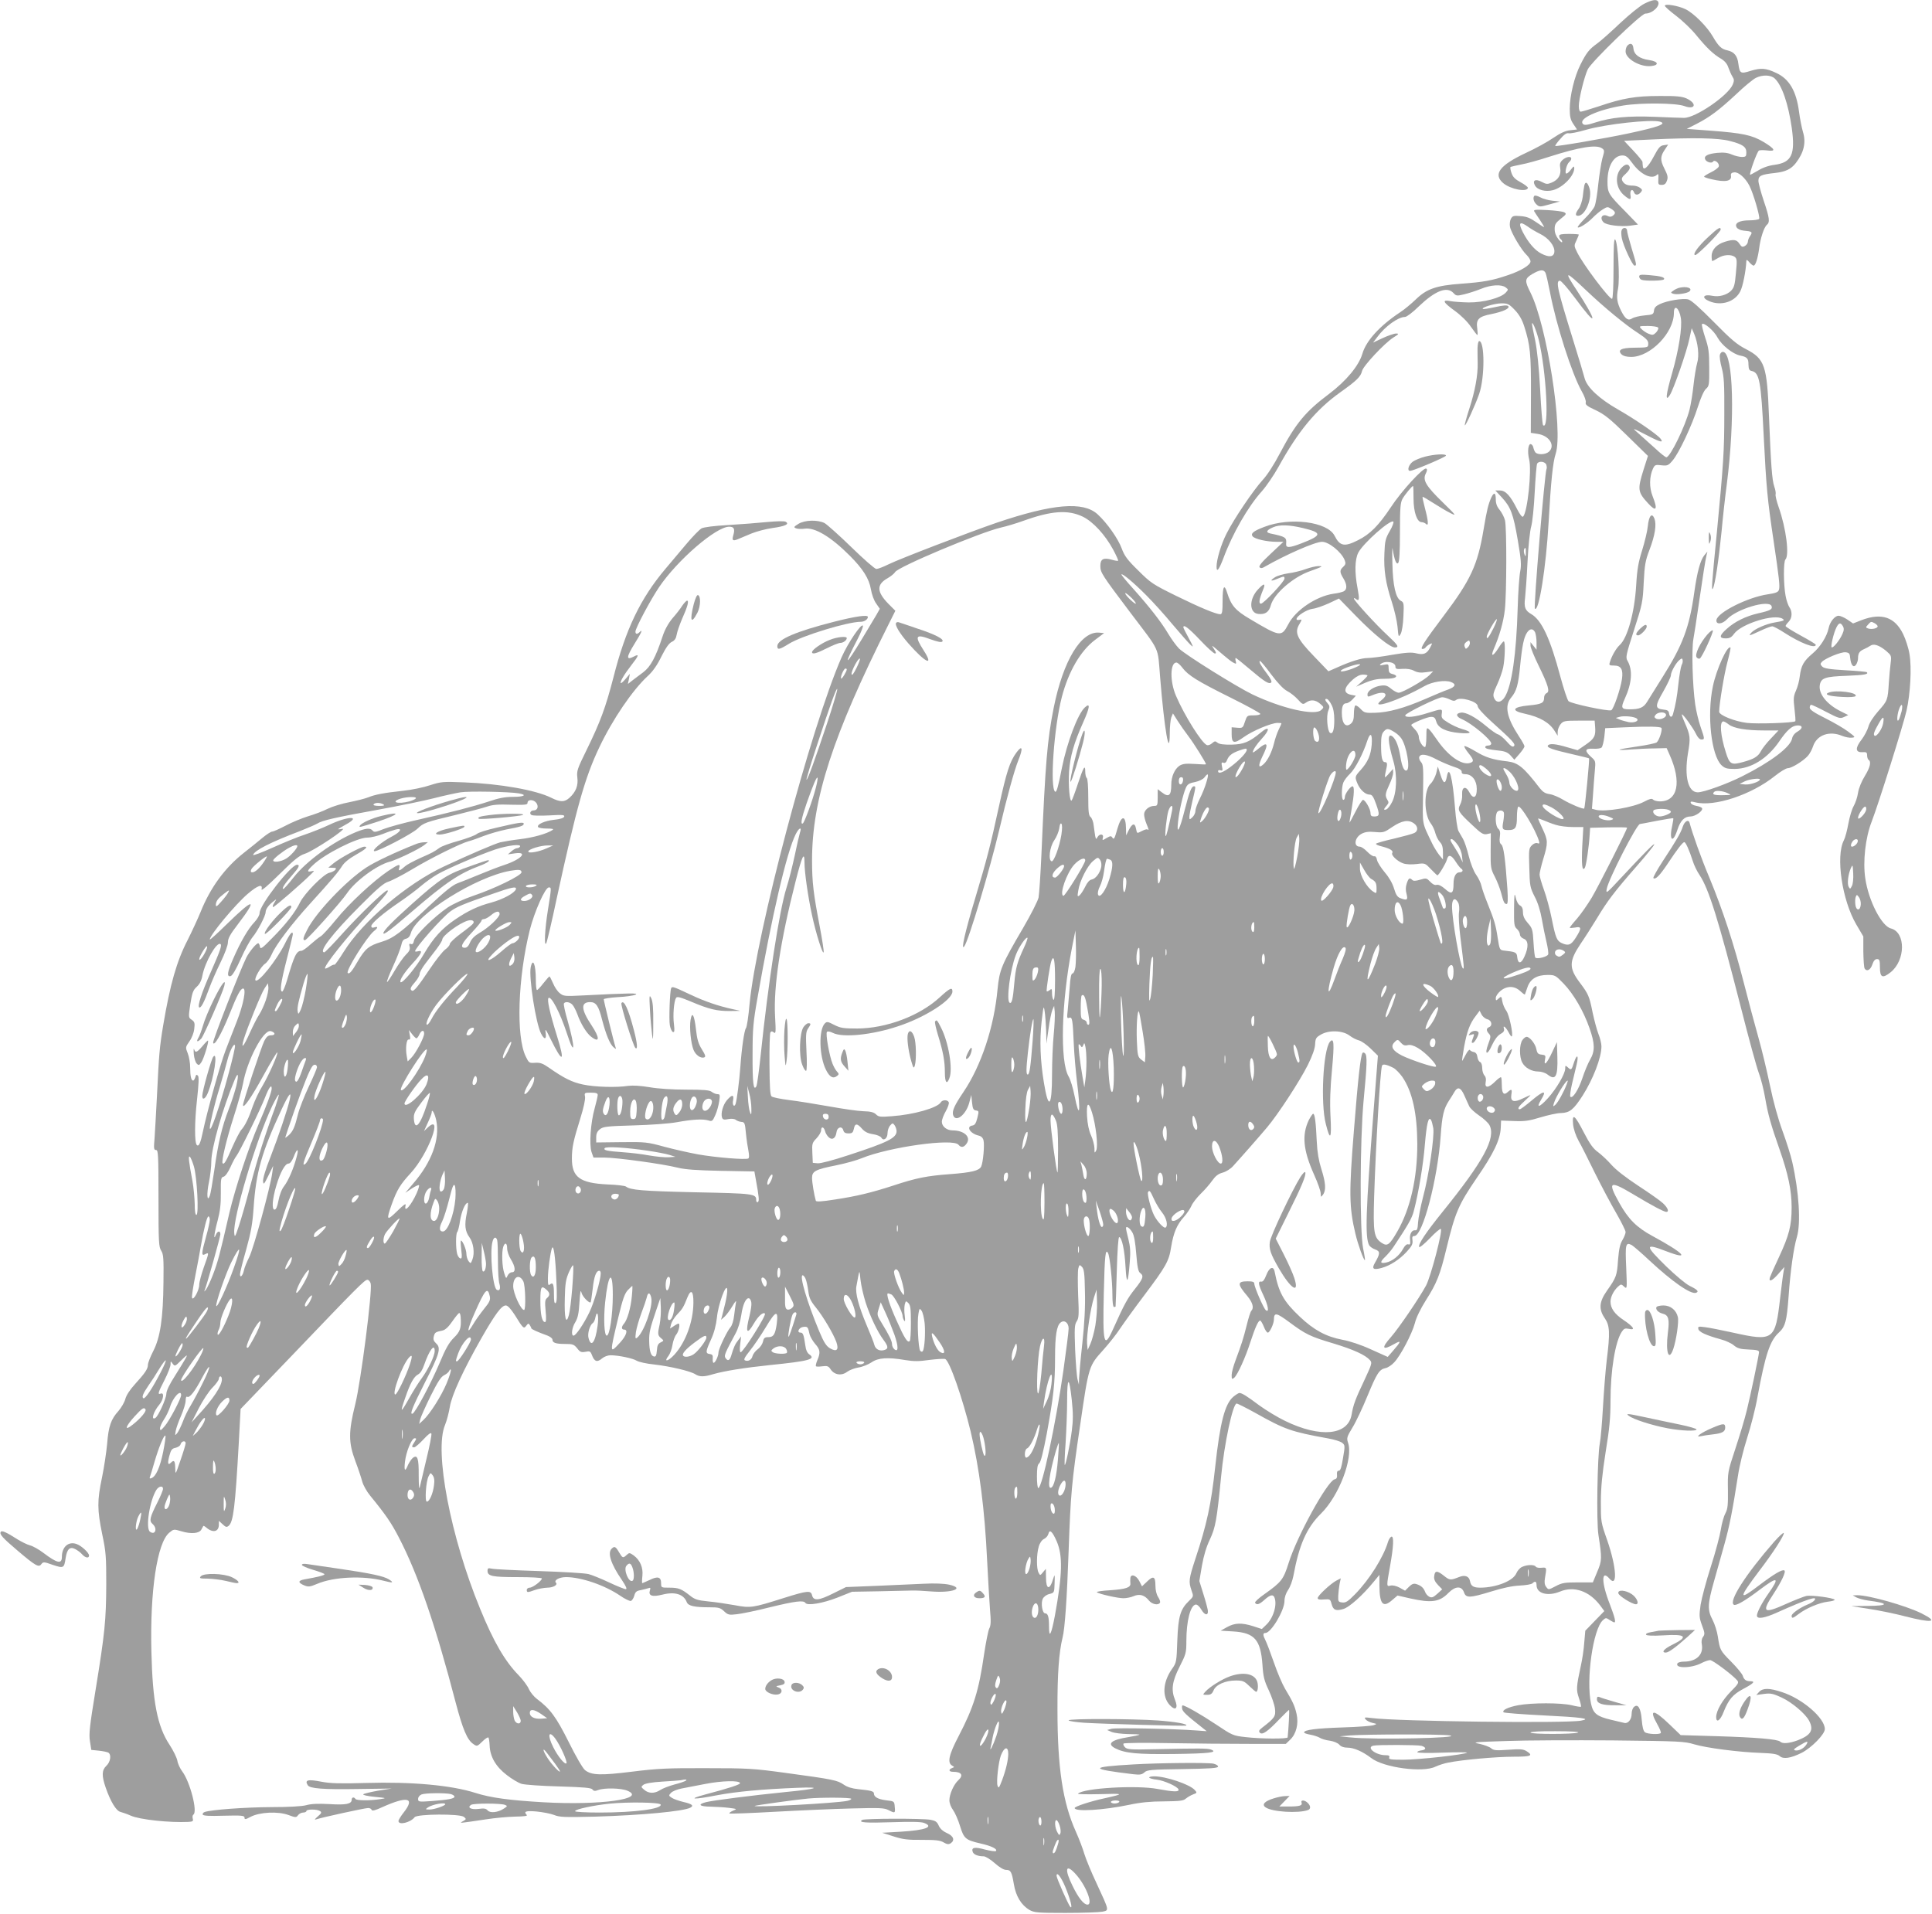 <?xml version="1.0" standalone="no"?>
<!DOCTYPE svg PUBLIC "-//W3C//DTD SVG 20010904//EN"
 "http://www.w3.org/TR/2001/REC-SVG-20010904/DTD/svg10.dtd">
<svg version="1.0" xmlns="http://www.w3.org/2000/svg"
 width="1280pt" height="1268pt" viewBox="0 0 1280 1268"
 preserveAspectRatio="xMidYMid meet">
<g transform="translate(0,1268) scale(0.1,-0.1)"
fill="#9e9e9e" stroke="none">
<path d="M10893 12655 c-29 -15 -98 -71 -160 -129 -59 -56 -127 -117 -151
-134 -53 -38 -71 -60 -111 -140 -40 -79 -71 -207 -71 -293 0 -53 5 -73 24
-101 l24 -36 -45 -5 c-31 -3 -64 -18 -111 -50 -37 -26 -119 -71 -182 -100
-175 -82 -220 -142 -150 -201 48 -40 156 -61 163 -31 1 5 -20 22 -48 37 -37
20 -52 35 -61 62 -7 20 -10 38 -6 40 4 2 36 9 70 16 35 6 118 29 185 51 200
64 314 83 351 56 17 -12 17 -16 2 -67 -8 -30 -20 -107 -27 -170 -6 -63 -17
-129 -24 -146 -7 -17 -36 -54 -65 -82 -29 -29 -50 -55 -47 -58 8 -9 67 29 102
66 17 17 45 41 63 52 30 19 34 19 57 4 29 -19 31 -29 11 -45 -10 -8 -21 -9
-33 -3 -37 19 -58 -11 -29 -41 19 -19 114 -31 178 -22 l50 7 -84 87 c-113 114
-118 123 -118 199 0 101 41 172 99 172 23 0 36 -10 65 -50 55 -77 130 -112
164 -78 9 9 11 3 9 -28 -2 -36 0 -39 23 -39 18 0 27 8 34 28 8 22 5 37 -17 80
-29 57 -28 82 6 130 l19 29 -28 -4 c-25 -3 -35 -14 -69 -78 -37 -70 -69 -96
-71 -60 -1 8 -2 20 -2 27 -1 7 -29 41 -62 76 l-60 64 188 9 c276 13 435 10
512 -10 86 -22 110 -39 110 -76 0 -26 -4 -30 -29 -30 -16 0 -46 7 -67 16 -27
12 -56 15 -97 11 -62 -6 -89 -20 -80 -42 7 -19 44 -30 52 -16 11 17 46 -12 38
-33 -4 -9 -27 -26 -52 -38 -25 -12 -45 -25 -45 -28 0 -4 23 -12 51 -18 89 -21
134 -13 127 24 -2 14 4 20 21 22 28 4 74 -36 101 -88 26 -50 72 -208 65 -220
-3 -5 -32 -10 -64 -10 -68 0 -102 -19 -85 -47 6 -10 25 -19 45 -21 57 -5 62
-9 45 -34 -9 -12 -16 -30 -16 -40 0 -9 -9 -22 -20 -28 -16 -9 -22 -6 -36 15
-18 28 -38 31 -96 13 -54 -16 -88 -53 -88 -94 0 -19 2 -34 5 -34 2 0 19 9 37
20 37 23 86 26 111 8 15 -12 16 -24 8 -106 -7 -80 -12 -98 -33 -119 -28 -28
-79 -42 -123 -33 -61 13 -75 -13 -20 -36 79 -33 170 -4 205 66 17 33 37 135
40 200 0 11 6 9 19 -7 11 -13 24 -23 29 -23 13 0 28 49 37 115 8 66 32 140 51
155 21 18 18 45 -21 160 -19 57 -35 117 -35 132 0 34 18 42 111 52 69 8 105
25 137 66 53 69 69 135 47 206 -8 27 -20 87 -26 134 -18 137 -65 218 -152 257
-67 32 -101 34 -167 14 -69 -22 -74 -18 -83 47 -6 52 -28 78 -71 88 -41 8 -60
27 -97 90 -38 67 -128 157 -182 183 -50 24 -137 38 -137 23 0 -6 34 -36 75
-67 42 -32 102 -89 134 -129 69 -84 112 -125 163 -155 25 -15 41 -34 49 -59 7
-20 19 -47 27 -60 12 -18 12 -27 2 -52 -31 -74 -248 -222 -323 -221 -18 0
-105 3 -194 7 -180 7 -288 -4 -395 -38 -52 -17 -71 -19 -80 -10 -35 35 97 95
267 123 118 19 349 17 405 -4 73 -27 85 18 13 51 -30 13 -68 17 -178 16 -158
0 -243 -14 -404 -69 -58 -19 -111 -35 -118 -35 -8 0 -13 13 -13 38 0 45 35
190 59 242 22 48 354 370 382 370 47 0 101 52 84 80 -10 16 -38 12 -92 -15z
m865 -495 c48 -45 90 -168 113 -328 24 -175 0 -228 -113 -244 -41 -5 -80 -19
-112 -39 -27 -16 -50 -28 -51 -27 -7 7 46 153 58 160 6 4 31 4 56 1 60 -8 52
10 -26 57 -76 45 -137 58 -348 74 l-160 12 65 33 c89 46 148 90 263 197 53 51
112 99 130 108 45 22 99 20 125 -4z m-761 -286 c50 -14 -7 -35 -208 -78 -145
-31 -479 -89 -485 -83 -2 2 12 23 33 46 25 30 42 41 55 38 10 -3 62 7 116 23
133 38 427 70 489 54z"/>
<path d="M10782 12378 c-7 -7 -12 -24 -12 -39 0 -48 94 -103 166 -97 59 5 52
31 -10 40 -64 9 -100 36 -104 76 -3 33 -19 41 -40 20z"/>
<path d="M10352 11620 c-16 -15 -20 -27 -15 -55 7 -43 -13 -77 -57 -95 -28
-12 -36 -11 -66 5 -41 22 -63 10 -45 -23 16 -31 71 -45 120 -32 67 18 142 96
141 147 -1 14 -5 12 -21 -9 -11 -16 -25 -28 -31 -28 -14 0 1 62 18 76 8 6 14
16 14 23 0 18 -34 13 -58 -9z"/>
<path d="M10742 11567 c-46 -49 -37 -135 19 -182 39 -32 47 -32 41 5 -4 31 14
43 24 15 8 -20 28 -19 45 1 11 14 10 18 -6 30 -10 8 -31 14 -46 14 -38 0 -58
9 -70 31 -8 16 -4 25 22 48 20 19 30 35 26 45 -9 23 -30 20 -55 -7z"/>
<path d="M10496 11448 c-3 -13 -7 -45 -10 -73 -4 -27 -15 -62 -26 -77 -24 -33
-25 -48 -5 -48 49 0 97 119 75 185 -13 40 -28 45 -34 13z"/>
<path d="M10166 11383 c-12 -12 -6 -40 14 -58 19 -17 22 -17 87 1 l68 19 -50
5 c-27 3 -64 13 -81 23 -17 9 -34 13 -38 10z"/>
<path d="M10165 11279 c5 -8 21 -33 37 -56 15 -23 28 -44 28 -47 0 -3 -23 11
-51 31 -40 28 -63 38 -104 41 -47 4 -54 2 -65 -18 -7 -13 -9 -36 -6 -53 8 -40
76 -154 110 -186 14 -14 26 -33 26 -43 0 -24 -63 -63 -155 -93 -100 -34 -156
-44 -305 -55 -165 -12 -228 -34 -300 -104 -30 -29 -77 -68 -105 -86 -134 -89
-224 -188 -249 -274 -23 -79 -107 -180 -218 -264 -159 -119 -223 -196 -329
-397 -37 -71 -83 -143 -114 -176 -62 -68 -191 -259 -239 -355 -36 -71 -66
-171 -66 -219 0 -41 16 -21 46 58 60 162 163 341 255 443 30 34 79 106 109
160 130 236 249 380 409 494 108 77 136 103 145 142 8 34 147 182 205 220 39
24 42 28 20 28 -13 0 -53 -14 -88 -30 l-64 -30 28 37 c51 70 138 133 184 133
10 0 52 31 91 70 109 104 186 134 229 89 18 -20 23 -21 72 -9 29 7 79 23 111
36 65 27 135 31 163 10 19 -14 19 -15 1 -35 -32 -35 -148 -66 -246 -65 -47 1
-102 5 -122 9 -57 11 -48 -8 31 -65 40 -29 84 -72 106 -105 21 -30 40 -55 43
-55 3 0 2 20 -1 45 -9 59 10 78 94 94 78 16 126 38 111 53 -7 7 -34 5 -87 -7
-42 -9 -79 -15 -81 -12 -10 10 79 37 123 37 42 0 51 -4 89 -44 29 -30 48 -64
62 -107 40 -124 46 -183 45 -450 l-1 -257 45 -7 c78 -11 119 -78 75 -118 -22
-20 -75 -22 -90 -4 -5 6 -11 21 -13 31 -2 11 -9 21 -16 23 -18 6 -25 -50 -12
-101 18 -73 -11 -350 -40 -379 -6 -6 -21 13 -40 50 -44 88 -76 123 -113 123
l-31 0 43 -46 c59 -64 76 -109 106 -285 22 -128 24 -162 16 -204 -6 -27 -14
-138 -17 -245 -9 -308 -39 -512 -85 -588 -24 -39 -56 -42 -71 -8 -9 20 -6 35
19 88 16 34 35 87 41 116 12 60 15 172 4 172 -5 0 -21 -20 -36 -45 -35 -55
-53 -59 -31 -7 39 90 65 182 74 262 12 105 13 541 1 592 -5 21 -21 51 -35 69
-18 21 -26 42 -26 70 0 46 -12 50 -30 12 -20 -45 -29 -81 -51 -212 -39 -235
-86 -335 -264 -571 -129 -171 -160 -220 -141 -220 8 0 18 4 21 10 3 5 15 15
26 21 20 10 20 9 5 -20 -22 -43 -44 -52 -93 -40 -31 8 -66 6 -161 -10 -66 -12
-138 -21 -160 -21 -41 0 -111 -21 -204 -63 l-57 -25 -95 99 c-113 117 -131
157 -98 212 19 33 19 34 1 30 -10 -3 -19 -1 -19 5 0 20 67 63 106 68 21 2 69
19 107 36 l68 32 113 -116 c118 -121 225 -208 257 -208 31 0 22 15 -48 80 -78
72 -223 231 -223 244 0 5 6 3 13 -3 23 -18 25 -3 11 72 -20 104 -18 190 5 235
32 62 210 220 232 206 5 -3 -5 -31 -23 -62 -29 -50 -33 -67 -36 -149 -5 -110
8 -196 49 -321 17 -52 34 -126 38 -165 6 -69 7 -71 21 -47 8 15 16 63 18 117
4 84 3 92 -17 102 -34 18 -53 101 -56 246 -2 72 -1 117 1 100 12 -74 25 -108
37 -96 8 8 12 70 12 204 0 164 3 196 17 222 16 28 63 85 70 85 2 0 3 -37 3
-82 0 -91 23 -158 54 -158 9 0 22 -5 29 -12 18 -18 15 22 -8 107 -10 39 -17
71 -15 73 1 2 34 -17 71 -41 38 -24 89 -55 114 -67 42 -21 38 -16 -52 72 -111
108 -134 147 -112 190 9 18 11 29 3 33 -17 11 -164 -148 -235 -257 -80 -120
-137 -178 -218 -218 -89 -45 -119 -39 -154 30 -47 93 -295 125 -465 59 -72
-27 -93 -44 -78 -63 15 -18 95 -36 158 -36 l46 0 -84 -79 c-58 -54 -81 -82
-74 -90 7 -7 17 -7 31 2 143 82 337 167 383 167 45 0 129 -68 150 -122 8 -21
6 -29 -10 -44 -24 -22 -24 -35 1 -76 25 -41 26 -74 3 -86 -10 -5 -40 -13 -68
-16 -115 -17 -252 -109 -300 -203 -45 -85 -53 -84 -253 35 -97 57 -125 89
-152 175 -19 61 -30 42 -30 -53 0 -72 -3 -90 -15 -90 -28 0 -132 43 -293 122
-154 76 -168 85 -250 167 -72 70 -92 97 -110 146 -24 66 -99 172 -161 228 -95
86 -296 69 -666 -56 -181 -62 -648 -241 -720 -277 -34 -17 -69 -30 -79 -30
-10 0 -84 65 -165 144 -80 78 -161 150 -178 160 -46 23 -130 21 -173 -5 -32
-20 -33 -23 -15 -30 11 -4 36 -5 56 -2 68 10 174 -54 298 -178 89 -89 129
-153 141 -224 6 -34 20 -74 35 -94 l24 -35 -23 -41 c-13 -22 -56 -94 -96 -160
-113 -187 -125 -185 -27 3 21 41 36 79 34 85 -7 23 -99 -112 -142 -210 -203
-464 -564 -1825 -609 -2296 -7 -81 -18 -153 -24 -160 -11 -14 -28 -130 -37
-257 -7 -96 -23 -216 -31 -243 -9 -28 -24 -9 -17 23 7 39 -8 38 -41 0 -27 -32
-42 -89 -32 -116 5 -13 14 -15 42 -9 22 4 41 2 50 -6 8 -6 24 -12 37 -13 20
-1 23 -8 29 -76 4 -41 12 -94 17 -118 5 -27 5 -44 -1 -48 -16 -10 -214 6 -333
27 -60 11 -162 34 -225 51 -110 30 -123 32 -282 30 l-168 -2 0 34 c0 25 7 40
25 54 21 17 47 20 222 25 113 3 236 12 286 21 105 19 172 23 210 12 25 -8 28
-5 46 35 11 24 22 65 26 92 6 42 5 47 -11 47 -11 0 -28 7 -38 15 -15 12 -53
15 -169 15 -91 0 -186 6 -243 16 -60 10 -111 13 -142 9 -77 -12 -222 -8 -300
9 -72 15 -126 42 -226 112 -39 27 -56 34 -90 32 -40 -3 -42 -1 -63 42 -65 133
-52 522 27 838 31 122 102 282 126 282 18 0 18 0 -6 -150 -21 -130 -26 -247
-11 -220 5 8 37 143 70 300 131 601 185 795 281 997 88 186 222 382 321 473
33 30 63 72 91 130 29 58 51 89 69 97 19 9 28 23 32 47 3 19 19 65 35 103 37
82 48 123 34 123 -5 0 -19 -15 -31 -32 -11 -18 -40 -56 -65 -84 -29 -35 -51
-75 -66 -120 -46 -140 -80 -202 -129 -239 -25 -18 -58 -44 -73 -55 l-28 -22 7
34 6 33 -28 -33 c-15 -18 -30 -31 -32 -28 -7 7 22 57 71 120 48 61 52 75 18
57 -55 -29 -54 -7 3 85 44 70 57 100 33 76 -16 -16 -28 -15 -28 3 0 23 100
211 157 295 121 179 377 400 464 400 32 0 39 -14 28 -54 -11 -37 -5 -43 29
-29 15 6 55 23 88 37 34 14 97 31 140 37 86 12 117 26 89 42 -10 5 -59 4 -123
-2 -59 -6 -175 -15 -258 -20 -92 -5 -161 -14 -176 -22 -14 -8 -59 -54 -101
-104 -41 -49 -104 -124 -139 -165 -165 -196 -263 -399 -344 -719 -52 -200 -86
-293 -178 -481 -61 -124 -66 -139 -61 -181 7 -53 -9 -96 -52 -135 -33 -30 -61
-30 -121 0 -102 51 -339 93 -577 102 -142 6 -154 4 -226 -19 -41 -14 -122 -31
-180 -37 -130 -14 -184 -25 -229 -43 -19 -8 -75 -22 -124 -32 -49 -9 -114 -29
-145 -44 -31 -16 -90 -38 -131 -50 -41 -13 -107 -40 -148 -62 -41 -21 -80 -39
-88 -39 -9 0 -36 -18 -62 -39 -26 -22 -82 -67 -124 -100 -128 -100 -225 -233
-290 -396 -18 -44 -56 -126 -84 -182 -74 -143 -117 -295 -163 -568 -24 -143
-28 -196 -41 -465 -6 -113 -13 -240 -16 -282 -6 -68 -5 -78 10 -78 14 0 16
-30 16 -320 0 -289 2 -323 18 -347 15 -24 17 -51 15 -208 -2 -238 -21 -367
-68 -458 -19 -37 -35 -78 -35 -90 0 -28 -19 -55 -87 -130 -32 -35 -57 -73 -63
-98 -6 -22 -27 -57 -45 -78 -50 -55 -66 -102 -75 -216 -5 -55 -20 -156 -34
-224 -33 -156 -32 -214 1 -376 25 -117 27 -150 27 -330 -1 -240 -9 -323 -70
-698 -40 -245 -46 -296 -38 -345 l9 -57 50 -5 c28 -3 56 -9 63 -13 21 -14 14
-62 -13 -87 -31 -29 -32 -66 -5 -144 32 -93 70 -156 99 -162 14 -4 44 -14 66
-24 59 -27 258 -48 384 -42 28 2 33 5 28 22 -3 11 -1 23 4 26 30 18 -22 219
-74 287 -14 19 -29 50 -32 71 -4 20 -27 67 -51 104 -82 123 -113 285 -121 619
-10 401 38 720 118 787 29 24 30 25 80 10 65 -20 119 -15 133 11 6 11 12 22
13 24 2 2 11 -3 20 -11 44 -37 83 -28 83 20 l0 25 25 -23 c20 -19 27 -21 40
-10 31 26 43 123 67 549 l12 225 341 355 c435 455 481 501 499 501 9 0 18 -11
22 -25 12 -48 -65 -648 -102 -798 -46 -186 -46 -255 1 -380 19 -50 39 -111 45
-134 6 -23 29 -65 53 -94 103 -126 140 -180 191 -279 126 -243 242 -580 376
-1095 46 -174 76 -245 116 -271 24 -17 26 -16 59 16 19 19 37 31 41 27 3 -3 7
-27 8 -54 3 -73 41 -139 113 -194 33 -26 78 -53 99 -59 21 -6 133 -14 249 -17
165 -5 212 -9 220 -20 8 -11 17 -12 38 -4 41 16 152 13 193 -4 132 -55 -179
-98 -554 -77 -226 13 -352 30 -452 62 -159 51 -422 75 -725 66 -172 -5 -236
-3 -294 8 -92 18 -114 12 -92 -23 14 -22 98 -29 336 -25 l220 3 -90 -14 c-49
-9 -93 -19 -98 -24 -5 -5 27 -12 75 -17 80 -8 81 -8 38 -15 -67 -11 -158 -10
-165 1 -9 15 -25 12 -25 -5 0 -28 -37 -36 -147 -29 -74 4 -122 2 -153 -7 -28
-8 -115 -13 -235 -13 -171 -1 -391 -17 -438 -32 -10 -3 -16 -11 -14 -17 3 -9
43 -11 140 -8 120 3 137 1 137 -13 0 -13 6 -13 41 6 60 31 180 37 249 12 49
-18 53 -18 65 -1 7 9 22 17 34 17 11 0 21 5 21 10 0 13 71 13 90 0 13 -9 10
-15 -15 -36 -21 -19 -24 -24 -10 -19 35 12 323 75 344 75 11 0 21 -5 23 -12 3
-9 24 -4 69 17 169 76 221 64 144 -34 -19 -24 -35 -50 -35 -57 0 -30 80 -10
107 25 16 22 301 24 327 2 16 -14 16 -15 -6 -28 -26 -15 -36 -16 152 12 58 9
144 17 192 18 58 1 85 4 78 11 -23 23 -7 29 64 23 41 -4 94 -14 117 -23 36
-15 70 -16 273 -11 305 9 583 35 629 59 26 13 13 25 -45 38 -29 7 -64 19 -76
27 -22 14 -23 16 -7 33 10 11 40 23 69 29 28 5 101 19 161 31 109 21 223 24
228 5 2 -9 -67 -32 -233 -76 -119 -32 -77 -35 77 -5 131 25 306 41 538 50 170
7 130 -8 -80 -28 -229 -23 -484 -56 -527 -67 -59 -15 -45 -29 30 -30 37 -1 92
-4 122 -8 54 -7 55 -7 26 -19 -16 -7 -26 -15 -24 -18 3 -3 138 2 299 11 162 9
391 19 509 22 188 5 219 4 247 -11 43 -22 45 -21 41 21 -3 38 -3 38 -56 44
-55 7 -82 22 -82 45 0 15 -18 20 -105 29 -40 4 -72 14 -95 30 -42 29 -70 35
-380 77 -219 30 -255 32 -530 32 -252 1 -324 -2 -491 -23 -210 -26 -270 -24
-313 10 -15 12 -61 91 -108 186 -84 168 -123 220 -211 286 -20 15 -44 45 -53
65 -8 20 -39 62 -68 92 -91 93 -166 222 -255 440 -196 476 -305 1045 -233
1217 12 29 26 83 32 120 13 79 86 239 211 459 91 159 132 214 160 214 13 0 32
-21 59 -62 56 -91 60 -95 77 -72 12 16 15 17 23 4 5 -8 10 -18 10 -21 0 -6 39
-24 108 -49 17 -7 32 -18 32 -26 0 -21 21 -29 83 -29 51 0 60 -3 81 -29 19
-25 27 -28 55 -23 28 6 33 3 42 -20 17 -46 35 -52 69 -23 13 11 37 20 55 20
51 0 148 -20 173 -36 13 -8 64 -20 115 -25 106 -12 242 -44 274 -65 28 -18 57
-18 119 1 74 21 203 42 375 60 257 26 306 39 262 70 -15 10 -24 30 -28 63 -10
69 -15 82 -31 82 -28 0 -11 35 19 38 28 3 30 0 41 -50 4 -15 20 -43 36 -62 34
-38 37 -58 15 -109 -8 -19 -12 -37 -9 -40 3 -3 22 -3 43 0 32 4 40 1 54 -20
24 -37 72 -45 109 -17 16 12 50 25 76 29 26 4 65 20 86 34 45 31 108 35 225
15 55 -9 89 -9 158 1 49 6 96 9 105 6 29 -11 115 -259 169 -481 58 -244 93
-516 109 -854 6 -124 15 -270 19 -325 7 -77 6 -106 -5 -126 -7 -14 -22 -90
-34 -169 -35 -243 -69 -352 -169 -544 -65 -124 -76 -176 -43 -195 16 -9 16
-10 0 -16 -26 -10 -22 -25 6 -25 57 0 71 -23 35 -56 -29 -26 -59 -92 -59 -132
0 -20 10 -46 24 -65 13 -18 34 -65 46 -105 26 -85 37 -94 136 -117 72 -16 115
-37 102 -50 -4 -4 -37 1 -73 10 -68 19 -92 14 -80 -17 7 -17 35 -28 72 -28 12
0 45 -20 73 -45 30 -27 60 -45 75 -45 31 0 38 -11 52 -94 13 -80 49 -139 103
-171 32 -18 51 -20 240 -20 113 0 222 4 243 8 46 10 48 2 -38 188 -35 74 -71
162 -81 195 -9 32 -34 98 -56 147 -87 193 -122 424 -122 807 -1 239 10 384 34
480 15 58 29 259 40 575 13 371 20 454 76 830 58 399 57 393 156 503 33 37 83
99 109 139 27 40 97 137 156 215 149 198 168 232 182 325 16 96 38 148 85 200
20 22 42 56 50 74 8 19 36 54 61 79 26 25 60 64 76 87 22 31 40 45 69 53 23 6
53 25 69 43 54 59 176 198 224 255 73 86 218 308 272 416 31 63 47 109 48 137
2 38 6 45 37 63 53 32 144 29 190 -5 19 -15 48 -29 64 -33 16 -4 50 -28 77
-54 l48 -47 -29 -370 c-52 -669 -57 -833 -29 -886 5 -9 23 -22 40 -28 34 -12
34 -27 -2 -89 -23 -40 -10 -49 46 -33 55 15 117 55 164 106 35 38 42 52 39 76
-3 22 -1 29 12 29 56 0 155 378 175 665 9 131 20 178 53 229 15 23 32 50 38
61 21 37 42 30 65 -22 12 -26 26 -59 33 -73 6 -14 36 -41 65 -61 30 -20 61
-49 69 -64 44 -85 -38 -237 -310 -574 -113 -140 -162 -214 -156 -233 3 -7 34
19 71 57 36 38 69 66 73 62 13 -13 -66 -314 -98 -375 -45 -83 -181 -283 -233
-342 -66 -74 -57 -91 23 -45 48 27 46 17 -11 -48 l-33 -38 -109 49 c-67 31
-142 56 -193 65 -107 21 -186 63 -281 153 -107 101 -139 159 -166 297 -8 42
-36 30 -56 -23 -12 -31 -22 -44 -33 -42 -23 4 -20 -18 14 -90 32 -68 41 -119
16 -99 -15 13 -76 153 -76 176 0 11 -11 15 -44 15 -70 0 -70 -18 -1 -99 35
-43 44 -78 25 -97 -5 -5 -19 -48 -30 -94 -23 -92 -35 -128 -74 -233 -14 -37
-26 -81 -26 -98 0 -28 2 -30 17 -18 22 19 75 135 108 239 31 94 51 140 64 140
4 0 15 -18 24 -40 8 -22 20 -40 27 -40 12 0 40 59 40 87 1 48 16 46 101 -17
109 -81 139 -96 294 -142 132 -40 211 -76 241 -110 16 -17 14 -24 -38 -136
-57 -120 -72 -159 -83 -224 -23 -139 -207 -157 -441 -43 -50 24 -127 71 -171
103 -84 63 -115 82 -132 82 -5 0 -23 -11 -40 -25 -56 -48 -88 -170 -120 -465
-27 -249 -55 -379 -131 -608 -44 -135 -46 -151 -26 -210 14 -39 14 -40 -15
-68 -59 -56 -73 -104 -79 -264 -5 -143 -5 -146 -37 -191 -59 -86 -65 -181 -13
-237 38 -41 58 -22 35 34 -27 66 -20 122 30 220 42 83 45 92 45 170 0 132 26
235 61 242 10 2 25 -11 38 -33 23 -40 48 -42 43 -4 -2 13 -15 62 -30 109 l-26
84 17 101 c12 67 29 125 53 175 37 79 46 129 74 415 21 221 78 485 103 485 7
0 62 -28 122 -61 199 -112 241 -126 484 -170 40 -7 82 -20 93 -29 19 -15 20
-19 6 -100 -10 -62 -17 -85 -28 -85 -10 0 -14 -8 -12 -26 2 -19 -2 -28 -16
-31 -49 -13 -249 -377 -304 -553 -35 -111 -47 -127 -161 -208 -38 -26 -65 -52
-62 -57 11 -17 29 -11 63 20 37 33 57 38 66 14 19 -49 -9 -139 -58 -183 l-26
-25 -58 19 c-77 24 -121 22 -172 -6 l-43 -24 84 -5 c141 -9 181 -55 193 -220
5 -80 12 -107 42 -170 19 -41 38 -96 41 -122 6 -50 -2 -62 -84 -125 -22 -17
-25 -24 -16 -34 16 -17 52 8 128 88 34 35 63 63 65 63 4 0 -3 -127 -9 -182 -1
-11 -180 -10 -280 2 -81 9 -86 11 -195 84 -99 66 -204 126 -221 126 -4 0 -5
-10 -3 -22 3 -19 26 -41 134 -126 l29 -23 -70 5 c-146 11 -533 19 -561 11
l-29 -8 30 -13 c17 -7 66 -13 109 -14 44 0 77 -2 75 -4 -3 -3 -35 -10 -72 -16
-114 -18 -146 -44 -89 -74 65 -33 143 -41 392 -38 228 3 292 10 244 29 -22 9
-82 9 -356 3 -176 -4 -200 -3 -215 13 -9 9 -13 20 -9 24 4 5 139 6 299 3 161
-3 401 -5 534 -5 l242 0 30 29 c39 38 56 105 41 170 -12 53 -26 83 -76 166
-18 30 -52 109 -74 174 -23 66 -48 132 -56 147 -18 35 -18 49 0 49 37 0 126
149 126 212 0 23 9 51 24 73 14 20 29 62 35 93 38 206 87 318 183 413 119 117
215 368 179 470 -10 30 -8 38 30 101 23 37 67 131 99 209 63 152 78 175 120
184 15 3 41 20 57 38 42 44 118 189 137 260 8 35 38 96 72 150 74 116 95 170
138 348 57 236 80 288 200 464 112 162 156 254 159 334 l2 46 85 -3 c70 -3
100 1 175 24 50 15 111 29 138 29 57 2 82 22 142 115 70 110 125 252 125 327
0 18 -9 55 -20 82 -11 28 -28 93 -39 144 -21 106 -28 121 -82 193 -76 100 -75
144 4 262 29 42 77 118 107 167 68 113 114 175 262 344 65 74 118 140 118 146
0 10 -53 -43 -228 -230 -89 -96 -93 -98 -87 -65 10 61 199 430 220 430 2 0 52
9 111 21 58 11 108 19 110 17 1 -2 -1 -21 -6 -43 -24 -102 2 -129 33 -34 20
62 47 89 87 89 31 0 83 36 77 54 -2 6 -19 13 -37 16 -18 3 -35 11 -38 19 -4
11 2 12 29 5 126 -32 372 49 529 175 35 28 73 51 85 51 25 0 100 46 132 81 12
13 28 42 35 64 25 75 108 105 193 69 20 -8 49 -14 64 -12 25 3 24 4 -24 40
-27 21 -96 61 -152 89 -76 38 -103 57 -103 70 0 11 4 19 10 19 5 0 50 -21 99
-47 83 -43 92 -46 118 -34 l28 13 -50 25 c-94 47 -149 118 -138 176 9 45 36
54 176 59 119 5 149 10 135 24 -4 3 -68 9 -143 13 -104 6 -140 12 -152 24 -13
13 -14 19 -4 30 19 23 129 69 159 65 23 -3 28 -8 30 -38 5 -48 22 -68 39 -44
7 10 13 29 13 43 0 33 10 47 40 60 14 6 32 16 41 22 22 16 57 5 103 -32 37
-32 38 -33 32 -83 -4 -28 -9 -87 -12 -131 -7 -115 -9 -118 -69 -186 -34 -39
-59 -77 -66 -103 -6 -22 -26 -61 -45 -86 -44 -56 -42 -86 4 -84 27 2 32 -1 32
-21 0 -13 5 -27 10 -30 19 -12 10 -50 -25 -107 -21 -34 -40 -79 -45 -111 -4
-29 -18 -69 -29 -88 -11 -19 -27 -71 -35 -116 -8 -44 -21 -94 -30 -111 -55
-106 -12 -396 82 -557 l47 -80 0 -100 c1 -55 4 -106 9 -113 14 -22 39 -9 51
28 8 24 18 35 31 35 16 0 19 -8 19 -55 0 -67 17 -75 70 -33 100 79 102 265 3
291 -62 15 -149 185 -170 332 -17 112 1 270 42 375 47 122 209 639 231 735 26
114 35 287 20 375 -6 39 -25 98 -42 133 -55 113 -142 143 -273 94 l-59 -23
-38 26 c-21 14 -47 25 -58 25 -25 0 -58 -41 -66 -83 -12 -56 -56 -125 -106
-167 -59 -50 -76 -79 -85 -151 -3 -30 -15 -73 -26 -97 -16 -37 -17 -52 -9
-119 5 -43 8 -80 5 -82 -11 -11 -254 -19 -320 -11 -82 10 -184 51 -184 74 0
51 34 255 55 331 13 49 22 91 20 94 -20 19 -94 -145 -117 -258 -40 -191 -10
-458 58 -522 22 -20 35 -24 87 -24 109 1 218 69 296 184 50 73 82 101 116 104
39 3 42 -18 5 -40 -20 -11 -34 -29 -37 -47 -12 -57 -143 -156 -331 -250 -101
-51 -255 -106 -294 -106 -64 0 -90 105 -65 258 18 104 16 118 -22 206 -12 27
-20 50 -18 52 6 6 74 -89 93 -128 11 -24 25 -38 36 -38 23 0 23 3 -6 86 -13
38 -29 105 -35 148 -18 127 -24 364 -12 431 6 33 20 123 31 200 32 219 49 328
56 355 l6 25 -21 -25 c-26 -33 -47 -110 -66 -245 -32 -231 -77 -350 -208 -558
-46 -73 -93 -148 -105 -168 -23 -38 -50 -49 -116 -49 -55 0 -59 10 -31 71 47
103 53 189 18 250 -14 23 -11 37 43 205 55 170 58 186 64 314 6 117 11 146 38
216 37 97 48 168 33 208 -17 42 -37 18 -44 -52 -3 -31 -20 -102 -37 -157 -25
-79 -34 -128 -40 -235 -11 -181 -58 -349 -110 -395 -22 -20 -52 -71 -64 -112
-7 -21 -4 -23 28 -23 46 0 61 -26 52 -89 -9 -65 -56 -201 -71 -207 -21 -9
-267 44 -283 60 -8 8 -32 81 -54 162 -67 252 -124 375 -193 415 -41 24 -49 45
-41 107 3 26 11 131 16 235 5 107 16 210 25 240 8 30 18 127 23 228 5 96 12
181 16 187 12 20 54 14 61 -8 3 -11 4 -23 1 -28 -11 -19 -87 -915 -77 -925 26
-26 74 272 91 573 15 268 28 398 47 454 50 156 -59 851 -167 1067 -40 79 -39
93 13 124 51 29 73 31 86 8 5 -10 18 -68 30 -129 41 -216 145 -541 210 -656
19 -33 30 -65 27 -75 -4 -14 9 -25 66 -51 59 -28 95 -57 208 -168 l138 -135
-29 -91 c-41 -131 -39 -148 29 -222 55 -61 67 -44 31 46 -23 58 -22 129 2 182
12 26 17 28 56 23 39 -4 46 -2 73 30 42 47 131 236 169 358 20 62 40 107 54
119 20 17 22 27 21 140 0 103 -4 133 -27 200 -14 44 -24 83 -21 88 10 16 80
-43 104 -90 27 -49 100 -108 149 -118 46 -9 55 -19 55 -59 1 -31 5 -40 21 -43
52 -11 62 -66 80 -431 17 -341 25 -423 65 -691 38 -256 43 -304 36 -328 -5
-16 -21 -22 -74 -30 -132 -19 -333 -120 -340 -170 -5 -32 38 -29 69 4 64 69
279 133 296 88 8 -21 -8 -30 -89 -48 -82 -19 -155 -55 -208 -103 -50 -44 -52
-63 -7 -63 26 0 39 7 56 31 49 66 267 134 321 99 17 -11 9 -14 -55 -25 -53 -9
-129 -42 -151 -66 -23 -25 -17 -24 58 11 34 16 70 30 79 30 9 0 45 -19 80 -42
107 -69 209 -109 209 -80 0 4 -45 31 -100 61 -55 30 -100 58 -100 63 0 4 9 17
20 28 24 24 26 67 5 97 -8 12 -20 46 -25 75 -14 74 -15 227 -1 241 27 27 5
206 -45 347 -14 40 -23 78 -20 85 2 7 -1 30 -9 51 -15 45 -22 140 -35 464 -13
340 -28 382 -153 447 -59 30 -98 63 -212 179 -94 95 -150 145 -170 150 -36 9
-140 -8 -188 -31 -26 -12 -37 -24 -39 -43 -3 -25 -7 -27 -63 -32 -33 -3 -70
-12 -82 -20 -26 -17 -45 -4 -72 49 -28 56 -33 88 -21 149 13 67 -1 307 -19
325 -8 8 -11 -43 -11 -191 0 -121 -4 -202 -10 -202 -20 0 -193 230 -231 308
-21 42 -21 46 -5 78 9 19 16 37 16 39 0 3 -29 5 -65 5 -50 0 -65 -3 -65 -14 0
-8 5 -18 10 -21 6 -3 10 -12 10 -18 -1 -7 -12 2 -25 18 -16 20 -25 43 -25 67
0 31 6 41 41 69 36 28 39 33 23 42 -10 6 -60 12 -112 15 -79 4 -94 3 -87 -9z
m-42 -101 c17 -13 53 -34 81 -48 57 -28 98 -81 94 -120 -4 -33 -35 -37 -87
-10 -42 21 -87 74 -122 142 -32 63 -21 75 34 36z m387 -423 c116 -110 261
-230 343 -282 53 -35 67 -49 67 -68 0 -28 1 -28 -97 -29 -82 -1 -108 -15 -80
-44 12 -11 33 -17 65 -17 127 1 282 160 282 292 0 59 35 34 46 -34 10 -62 -14
-214 -58 -366 -42 -146 -46 -193 -15 -145 24 36 113 290 130 375 l15 68 16
-36 c26 -62 35 -146 20 -195 -7 -24 -18 -90 -24 -146 -6 -57 -18 -129 -26
-161 -28 -111 -129 -317 -154 -317 -6 0 -39 26 -73 58 -34 31 -82 74 -107 96
-52 45 -52 45 59 -12 82 -43 106 -48 81 -17 -24 29 -173 131 -279 191 -126 72
-205 146 -222 206 -6 24 -40 138 -76 253 -105 338 -118 395 -88 395 8 0 53
-51 98 -112 78 -105 117 -150 117 -134 0 14 -43 90 -100 177 -92 139 -83 140
60 4z m-316 -325 c51 -209 72 -610 29 -567 -4 5 -13 110 -19 235 -8 148 -20
261 -33 326 -12 54 -21 103 -21 110 1 23 28 -41 44 -104z m792 79 c3 -6 -3
-20 -14 -32 -18 -18 -24 -19 -51 -8 -16 7 -37 21 -47 32 -17 18 -15 19 44 19
33 0 64 -5 68 -11z m-3811 -1253 c68 -34 146 -119 199 -216 21 -39 36 -73 34
-75 -2 -3 -21 0 -41 6 -57 16 -77 5 -77 -41 0 -44 11 -60 201 -312 199 -263
178 -217 195 -424 28 -346 63 -549 64 -372 0 42 5 89 10 104 l11 27 31 -49
c17 -27 50 -74 73 -104 35 -46 115 -174 115 -184 0 -2 -34 -1 -75 2 -59 4 -80
1 -101 -12 -32 -22 -54 -72 -54 -125 0 -74 -17 -87 -64 -50 l-26 20 0 -55 c0
-52 -2 -56 -23 -56 -34 0 -67 -28 -67 -56 0 -14 7 -41 15 -61 17 -41 18 -46 7
-39 -5 3 -21 -2 -36 -10 -36 -18 -32 -19 -40 17 -7 38 -25 34 -48 -12 l-17
-34 -1 45 c-1 90 -30 91 -56 2 -20 -71 -24 -78 -35 -61 -7 11 -13 11 -38 -4
-28 -17 -29 -17 -24 3 7 25 -22 28 -36 3 -8 -16 -10 -15 -15 7 -2 14 -7 45
-10 70 -2 24 -12 49 -20 56 -13 9 -16 34 -16 132 0 70 -4 123 -10 127 -5 3
-10 23 -10 43 0 50 -12 30 -51 -88 -17 -52 -35 -99 -39 -104 -13 -14 -23 100
-17 193 7 100 32 187 93 324 45 100 49 134 12 100 -47 -42 -119 -233 -153
-403 -24 -123 -35 -161 -44 -156 -37 23 -8 428 44 628 44 168 123 305 220 378
l60 45 -32 3 c-120 12 -239 -184 -302 -498 -43 -216 -55 -365 -81 -965 -6
-137 -15 -268 -19 -291 -4 -22 -51 -114 -104 -205 -143 -244 -155 -275 -168
-404 -23 -251 -109 -508 -226 -681 -59 -87 -75 -123 -69 -150 15 -56 86 -3
108 81 l13 50 5 -50 c4 -41 9 -51 26 -53 20 -3 20 -5 9 -50 -9 -36 -17 -48
-34 -50 -42 -7 -13 -53 41 -66 19 -4 30 -15 34 -32 8 -31 -3 -150 -16 -175
-15 -26 -62 -38 -207 -49 -150 -11 -222 -25 -373 -75 -144 -47 -243 -71 -388
-93 -88 -14 -125 -16 -127 -8 -10 32 -25 121 -25 151 0 45 22 56 162 84 59 12
135 33 168 47 182 74 604 133 640 89 18 -22 37 -18 55 9 29 43 -18 86 -94 86
-38 0 -71 26 -71 57 0 15 12 46 26 70 14 25 23 51 20 59 -7 18 -42 18 -53 0
-22 -37 -180 -82 -324 -92 -76 -6 -88 -5 -105 12 -14 14 -36 20 -84 21 -36 1
-138 16 -227 32 -89 16 -208 35 -265 42 -57 7 -109 18 -116 24 -10 9 -13 61
-14 212 -1 110 2 205 6 212 6 9 11 9 23 0 13 -11 14 2 8 107 -11 195 35 499
136 894 43 170 59 203 59 125 0 -65 23 -225 50 -350 26 -121 72 -266 77 -244
2 8 -10 85 -26 170 -42 218 -51 293 -51 439 0 404 138 828 507 1563 l45 90
-46 46 c-78 80 -80 128 -5 170 21 12 43 30 49 40 17 34 563 263 700 295 36 8
103 28 150 45 186 67 296 75 395 27z m1458 -75 c129 -31 127 -48 -10 -101 -83
-32 -105 -32 -102 -2 4 41 -4 46 -104 67 -33 7 -27 22 17 41 43 19 107 17 199
-5z m1476 -163 c0 -27 -2 -29 -8 -13 -5 11 -6 26 -4 33 8 21 13 13 12 -20z
m-2514 -283 c44 -44 122 -130 173 -192 52 -61 105 -122 119 -135 22 -21 21
-16 -11 43 -20 36 -36 69 -36 72 0 23 35 -4 110 -83 47 -50 91 -90 99 -90 10
0 9 6 -5 28 -17 26 -17 27 2 12 10 -8 37 -31 60 -51 23 -20 51 -42 64 -49 21
-11 22 -10 17 9 -3 11 -3 21 0 21 4 0 45 -33 93 -74 99 -84 128 -102 142 -88
6 6 -4 26 -25 54 -42 55 -61 88 -49 88 5 0 38 -40 75 -90 44 -58 80 -96 105
-109 20 -10 52 -35 70 -55 31 -34 34 -36 55 -21 30 21 62 19 93 -8 26 -22 26
-24 8 -41 -41 -41 -260 9 -457 103 -105 51 -440 260 -485 303 -18 18 -51 63
-73 100 -45 76 -121 174 -232 298 -43 47 -77 89 -77 93 0 14 81 -53 165 -138z
m-95 -20 c19 -19 29 -35 24 -35 -6 0 -25 16 -44 35 -19 19 -29 35 -24 35 6 0
25 -16 44 -35z m2395 -197 c-30 -60 -45 -79 -45 -57 0 18 60 122 67 116 2 -3
-7 -29 -22 -59z m2526 32 c10 -6 19 -15 19 -20 0 -13 -37 -22 -61 -15 -19 6
-20 8 -3 26 20 22 20 22 45 9z m-211 -20 c8 -14 7 -28 -4 -52 -18 -41 -62 -95
-71 -87 -7 8 13 94 32 132 16 32 28 34 43 7z m-2040 -39 c5 -11 10 -41 10 -68
l0 -48 -20 25 -20 25 0 -23 c0 -13 25 -74 55 -135 63 -129 75 -171 51 -180 -9
-4 -16 -17 -16 -30 0 -35 -16 -43 -100 -51 -109 -10 -123 -35 -28 -55 101 -22
164 -59 199 -116 l19 -30 0 26 c0 15 9 37 19 50 18 22 26 24 123 24 l103 0 3
-39 c5 -62 -4 -80 -62 -120 l-54 -37 -70 20 c-76 23 -117 26 -127 11 -8 -14
30 -27 160 -57 61 -14 111 -26 113 -28 4 -4 -27 -327 -32 -332 -6 -7 -92 29
-140 58 -28 17 -68 34 -89 37 -29 4 -45 14 -65 39 -108 140 -143 169 -215 178
-98 11 -146 27 -212 67 -37 22 -69 37 -73 34 -3 -3 9 -24 26 -45 37 -46 39
-57 12 -66 -55 -18 -147 47 -220 154 -21 31 -45 63 -54 70 -14 12 -16 7 -16
-53 0 -36 -4 -66 -9 -66 -16 0 -41 42 -41 68 0 12 -11 34 -25 48 -14 14 -25
27 -25 30 0 10 106 54 131 54 21 0 28 -6 35 -32 12 -42 64 -67 155 -75 81 -7
88 6 14 27 -25 7 -66 26 -91 42 -41 25 -46 32 -42 58 5 36 4 36 -95 5 -81 -26
-147 -33 -147 -15 0 14 217 120 245 120 13 0 35 -7 51 -15 20 -10 31 -11 41
-3 28 23 143 -10 143 -41 0 -12 36 -52 92 -103 142 -128 161 -149 148 -162 -8
-8 -21 0 -48 31 -20 23 -46 44 -57 47 -12 3 -48 29 -80 56 -69 58 -135 93
-166 88 -37 -5 -33 -27 8 -44 63 -27 193 -135 193 -161 0 -7 -9 -13 -20 -13
-11 0 -20 -4 -20 -10 0 -11 21 -16 95 -24 38 -4 56 -13 74 -33 l24 -27 33 38
c19 22 34 44 34 51 0 6 -16 35 -36 65 -82 125 -98 204 -52 258 35 42 47 83 59
207 5 55 14 123 20 151 16 83 55 119 79 75z m-444 -99 c-14 -14 -16 -14 -22 3
-5 12 -1 23 12 32 17 12 19 12 22 -3 2 -9 -3 -23 -12 -32z m-4052 -139 c-19
-38 -30 -52 -32 -40 -4 19 46 112 55 103 3 -3 -7 -31 -23 -63z m5467 20 c-5
-11 -15 -66 -21 -123 -10 -93 -19 -141 -36 -202 -7 -25 -22 -22 -26 5 -2 17
-11 23 -35 25 -59 6 -60 22 -4 119 28 49 51 98 51 108 0 24 35 85 58 103 14
11 18 11 20 -2 2 -8 -1 -23 -7 -33z m-1896 -9 c0 -16 6 -19 46 -16 30 2 59 -2
78 -13 24 -12 45 -14 79 -9 l47 6 -25 -26 c-32 -32 -178 -116 -203 -116 -11 0
-33 12 -50 26 -25 21 -38 25 -68 21 -46 -6 -89 -34 -89 -58 0 -18 2 -18 36 -4
75 31 112 9 57 -34 -88 -70 117 -2 285 93 51 29 135 42 175 27 37 -14 30 -32
-19 -50 -21 -7 -89 -35 -150 -62 -140 -61 -246 -90 -335 -92 -63 -2 -71 0 -95
26 -14 15 -29 25 -35 22 -5 -4 -9 -28 -9 -54 0 -34 -5 -53 -19 -65 -35 -31
-61 -1 -61 71 0 43 9 63 29 63 10 0 28 11 41 25 l23 25 -31 6 c-55 11 -51 47
13 103 23 20 46 31 65 31 17 0 30 -3 30 -6 0 -4 -17 -22 -37 -40 l-38 -34 60
26 c39 17 78 26 115 26 63 0 90 6 90 18 0 4 -11 11 -25 14 -20 5 -25 13 -25
37 0 29 -1 30 -32 24 -22 -5 -30 -4 -23 3 27 27 100 17 100 -14z m-1411 -9
c39 -51 99 -88 318 -197 109 -54 198 -103 198 -108 0 -6 -20 -10 -44 -10 -43
0 -44 -1 -58 -42 -13 -41 -15 -43 -51 -40 l-37 3 0 -46 c0 -61 16 -65 79 -20
58 42 182 94 224 95 15 0 27 -1 27 -3 0 -2 -8 -21 -19 -43 -10 -21 -24 -61
-30 -88 -15 -60 -42 -115 -70 -140 -34 -31 -37 -10 -8 50 44 88 36 104 -26 53
-20 -17 -37 -28 -37 -24 0 15 25 53 61 92 56 61 50 88 -8 39 -76 -63 -113 -78
-193 -80 -53 -1 -82 3 -94 13 -14 12 -19 11 -36 -4 -11 -10 -26 -15 -34 -12
-34 13 -149 196 -205 327 -41 95 -39 220 3 220 8 0 26 -16 40 -35z m1149 4
c-50 -23 -113 -37 -98 -21 13 13 95 41 120 41 13 -1 5 -8 -22 -20z m-3373 -14
c0 -14 -32 -66 -37 -61 -8 7 17 66 28 66 5 0 9 -2 9 -5z m-128 -351 c-85 -255
-133 -387 -139 -380 -2 2 28 102 68 223 93 284 132 390 136 377 2 -6 -27 -105
-65 -220z m3340 115 c12 -22 18 -57 18 -99 0 -67 -10 -97 -28 -86 -18 11 -26
113 -12 146 11 26 10 33 -4 49 -19 21 -21 34 -3 29 6 -2 20 -20 29 -39z m3777
-41 c-6 -23 -14 -48 -19 -57 -14 -24 -13 27 1 68 16 45 28 38 18 -11z m-1563
-19 c13 -21 -40 -45 -65 -30 -12 8 -12 12 -2 25 15 18 57 21 67 5z m-191 -31
c16 -15 -17 -29 -54 -23 -18 4 -45 11 -60 17 l-26 11 25 7 c29 9 101 2 115
-12z m1631 -32 c-7 -38 -43 -89 -56 -81 -11 7 -4 27 28 83 28 49 37 48 28 -2z
m-1023 -6 c33 -26 115 -40 236 -40 l94 0 -50 -53 c-28 -29 -58 -67 -67 -85
-18 -35 -47 -52 -117 -71 -79 -22 -90 -16 -115 64 -36 113 -43 205 -16 205 5
0 21 -9 35 -20z m-446 -23 c9 -10 -14 -82 -31 -96 -7 -6 -65 -18 -127 -27 -63
-9 -116 -18 -119 -21 -3 -3 31 -3 75 1 44 3 115 7 158 7 l79 2 19 -43 c82
-182 55 -310 -64 -310 -18 0 -38 5 -45 12 -9 9 -23 5 -59 -14 -71 -38 -256
-69 -319 -54 l-27 7 7 92 c3 51 9 122 12 158 6 65 6 67 -25 94 -45 41 -41 57
14 54 25 -2 50 2 56 8 6 6 14 38 18 70 l6 58 135 6 c150 7 227 5 237 -4z
m-2279 -22 c21 -46 12 -86 -15 -64 -14 12 -18 89 -5 89 5 0 14 -11 20 -25z
m509 -5 c18 -10 39 -30 48 -44 34 -51 59 -196 36 -210 -16 -10 -32 21 -42 84
-12 73 -29 119 -52 139 -36 29 -34 -31 5 -164 26 -90 22 -210 -10 -271 -12
-23 -28 -44 -37 -47 -20 -8 -19 2 2 25 14 16 15 23 5 38 -17 28 -15 41 13 102
14 29 25 64 25 78 l-1 25 -24 -27 c-13 -16 -26 -28 -28 -28 -3 0 -1 17 4 38
12 51 11 62 -5 62 -19 0 -26 32 -26 114 0 51 4 74 17 88 20 23 30 23 70 -2z
m-149 -83 c-6 -71 -25 -115 -74 -170 -38 -42 -39 -45 -20 -90 17 -40 52 -72
79 -72 18 0 26 -13 44 -63 25 -70 24 -82 -13 -82 -18 0 -24 5 -24 23 0 26 -35
87 -50 87 -5 0 -28 -35 -49 -77 -22 -43 -40 -76 -40 -73 -1 3 6 43 14 90 17
97 19 150 6 150 -15 0 -51 -51 -51 -71 0 -11 -4 -19 -10 -19 -13 0 -13 81 0
115 6 15 26 41 45 59 33 31 87 134 114 219 20 59 34 46 29 -26z m-828 -36 c0
-16 -47 -67 -103 -109 -53 -41 -87 -53 -87 -31 0 6 7 8 16 5 14 -5 16 -1 10
25 -5 25 -3 30 9 25 10 -4 19 2 24 17 12 30 32 46 78 63 46 16 53 17 53 5z
m720 -34 c0 -23 -45 -97 -59 -97 -4 0 -5 20 -1 45 10 68 60 111 60 52z m536
-28 c32 -17 84 -39 114 -49 38 -12 55 -23 54 -34 -1 -11 7 -16 25 -16 43 0 75
-41 75 -97 1 -60 -24 -71 -49 -23 -23 45 -51 37 -48 -14 2 -21 -4 -51 -13 -67
-19 -38 -13 -49 77 -133 61 -58 75 -67 99 -63 l27 6 -1 -117 c-1 -110 1 -120
27 -170 15 -29 34 -77 42 -107 16 -63 22 -75 37 -75 8 0 9 30 5 98 -14 200
-25 286 -41 297 -10 8 -13 22 -9 51 4 29 1 43 -11 53 -16 14 -22 74 -10 105 7
19 40 21 47 3 3 -7 1 -33 -3 -58 -10 -54 -7 -59 34 -59 46 0 56 15 56 86 0 35
4 65 9 69 17 10 112 -149 136 -224 6 -20 4 -23 -9 -18 -10 4 -25 -2 -37 -14
-20 -20 -21 -30 -17 -149 3 -120 5 -131 36 -192 21 -39 38 -96 47 -148 8 -47
22 -115 31 -152 9 -38 14 -74 11 -82 -6 -16 -74 -33 -85 -21 -4 3 -9 48 -12
99 -5 87 -8 96 -38 130 -23 26 -32 47 -32 71 0 24 -6 38 -19 45 -12 6 -24 28
-29 53 -8 35 -10 24 -11 -74 -1 -104 1 -118 19 -134 11 -10 20 -27 20 -37 0
-11 11 -23 25 -28 32 -12 33 -56 5 -118 -22 -50 -43 -51 -48 -4 -3 32 -9 35
-92 44 -23 3 -26 9 -37 81 -13 88 -23 120 -68 232 -18 44 -36 96 -40 115 -4
19 -20 53 -36 75 -16 23 -36 74 -48 122 -11 45 -28 97 -38 114 -10 17 -24 42
-31 54 -6 13 -17 81 -22 151 -16 200 -39 290 -54 209 -10 -53 -23 -50 -42 10
l-18 56 -11 -46 c-7 -24 -23 -55 -37 -68 -46 -43 -45 -205 2 -264 11 -14 25
-43 30 -65 6 -21 20 -48 31 -59 13 -13 19 -33 19 -66 l0 -48 -25 30 c-13 17
-33 49 -45 73 -71 148 -65 118 -62 330 3 171 2 196 -13 212 -10 11 -15 26 -12
35 10 23 48 18 113 -16z m-1291 -74 c-28 -49 -52 -62 -33 -17 19 43 51 87 56
74 2 -7 -8 -32 -23 -57z m1626 7 c43 -39 35 -61 -11 -30 -34 23 -52 58 -31 58
6 0 25 -13 42 -28z m152 -17 c44 -44 73 -125 45 -125 -19 0 -48 32 -48 54 0
12 -9 36 -20 54 -11 18 -20 35 -20 37 0 12 19 3 43 -20z m-1153 -3 c0 -39
-103 -282 -115 -270 -7 6 62 227 79 252 16 25 36 35 36 18z m-857 -64 c-8 -29
-28 -79 -44 -110 -16 -32 -29 -68 -29 -81 0 -13 -9 -32 -20 -42 -19 -18 -20
-17 -20 3 0 11 9 58 20 104 23 96 23 98 10 98 -16 0 -30 -35 -61 -157 -34
-135 -55 -172 -44 -78 8 74 32 178 50 221 11 27 21 34 62 42 28 6 54 19 63 31
25 34 30 24 13 -31z m-2588 -38 c-21 -83 -75 -229 -86 -236 -17 -10 -9 35 25
133 44 125 66 176 72 170 3 -3 -2 -33 -11 -67z m2433 48 c-5 -32 -28 -35 -28
-4 0 17 5 26 16 26 10 0 14 -7 12 -22z m2112 -45 c0 -13 -4 -23 -9 -23 -12 0
-32 60 -24 73 9 14 33 -22 33 -50z m1710 52 c0 -14 -66 -36 -98 -33 l-37 4 35
17 c32 15 100 23 100 12z m-2363 -132 c-2 -16 -4 -5 -4 22 0 28 2 40 4 28 2
-13 2 -35 0 -50z m-5859 40 c57 -10 34 -23 -39 -23 -53 0 -95 -8 -162 -31
-104 -34 -253 -73 -478 -123 -86 -19 -183 -46 -217 -59 -52 -21 -63 -23 -73
-11 -16 20 -45 17 -112 -10 -147 -61 -328 -192 -412 -300 -33 -42 -63 -76 -68
-76 -13 0 11 37 58 90 46 52 54 70 33 70 -41 0 -248 -267 -248 -319 0 -15 -14
-39 -34 -61 -40 -41 -92 -129 -141 -242 -39 -89 -44 -121 -18 -116 12 2 36 43
68 114 27 61 63 126 78 144 33 39 87 142 87 167 0 20 23 50 55 73 19 15 19 15
2 -12 -10 -16 -13 -28 -7 -28 9 0 191 158 250 217 25 25 25 25 3 20 -31 -7
-29 4 10 40 74 73 292 183 360 183 24 0 70 11 103 24 32 13 71 26 87 30 47 11
31 -17 -27 -47 -68 -35 -139 -96 -114 -97 28 0 252 117 285 150 38 37 53 43
251 90 90 22 185 47 211 56 34 12 74 15 156 12 93 -2 110 -1 110 12 0 25 41
24 59 -1 16 -24 7 -49 -20 -49 -19 0 -29 -21 -13 -30 7 -5 60 -6 117 -3 87 5
104 4 100 -8 -3 -9 -27 -17 -67 -21 -64 -7 -116 -31 -106 -48 4 -6 30 -10 58
-10 38 0 48 -3 37 -10 -38 -25 -128 -50 -212 -60 -51 -6 -111 -16 -133 -21
-38 -10 -195 -77 -373 -160 -247 -115 -540 -365 -665 -566 -30 -48 -57 -87
-61 -85 -4 2 -18 -4 -32 -13 -14 -9 -28 -15 -30 -12 -13 12 148 214 305 381
99 107 122 136 106 136 -16 0 -183 -161 -287 -276 -66 -74 -124 -134 -129
-134 -42 0 52 123 235 306 116 117 160 154 189 162 20 6 91 42 156 81 124 75
325 174 376 187 17 4 62 20 100 35 39 15 106 34 150 43 93 17 115 24 115 38 0
13 -34 8 -179 -26 -63 -14 -123 -33 -132 -42 -10 -9 -64 -29 -119 -45 -56 -15
-113 -36 -127 -46 -41 -29 -44 -31 -128 -68 -44 -20 -89 -44 -100 -54 -36 -32
-48 -36 -40 -12 9 30 -4 26 -73 -20 -99 -67 -261 -217 -347 -324 -44 -54 -89
-103 -100 -109 -11 -6 -41 -30 -67 -53 -26 -24 -53 -43 -61 -43 -33 0 -48 -32
-96 -197 -12 -40 -26 -73 -31 -73 -18 0 -10 58 30 214 22 85 40 160 40 165 0
28 -20 5 -53 -63 -56 -111 -176 -261 -194 -242 -11 11 36 93 64 111 13 9 33
37 44 63 27 62 132 201 255 336 140 154 184 206 210 247 14 23 47 50 88 73 69
39 88 56 60 56 -23 0 -161 -75 -204 -110 l-35 -29 29 -1 c23 0 26 -3 17 -14
-6 -7 -24 -16 -39 -19 -38 -8 -165 -137 -194 -196 -30 -63 -94 -146 -186 -238
-67 -69 -77 -75 -80 -55 -2 12 -7 22 -11 22 -13 0 -58 -54 -79 -95 -43 -87
-223 -548 -220 -564 6 -28 54 55 108 188 53 133 74 171 91 171 22 0 2 -105
-41 -215 -23 -60 -58 -148 -76 -196 -34 -88 -122 -404 -150 -538 -15 -74 -27
-101 -40 -88 -16 15 -15 156 1 297 12 112 14 155 6 163 -9 9 -13 6 -17 -11 -4
-12 -10 -22 -14 -22 -13 0 -20 29 -20 86 0 29 -7 72 -16 94 -16 40 -16 41 11
80 16 22 30 59 32 83 5 38 2 47 -17 60 -22 15 -22 16 -9 104 12 75 18 92 42
114 20 18 32 42 38 75 17 89 94 224 119 209 12 -7 0 -42 -63 -185 -62 -140
-90 -227 -77 -235 11 -7 33 34 66 126 14 39 48 117 75 172 29 59 49 114 49
133 0 26 15 53 64 117 137 179 110 181 -71 4 -62 -61 -113 -107 -113 -102 0
29 169 232 252 303 67 57 100 67 91 30 -4 -15 38 20 118 99 99 98 133 125 169
136 55 17 288 172 248 165 -16 -3 -28 -4 -28 -2 0 1 23 15 50 30 109 59 16 58
-108 -1 -42 -20 -115 -49 -162 -65 -47 -15 -144 -55 -217 -88 -72 -32 -129
-54 -126 -46 11 30 115 83 310 157 50 20 102 42 115 50 33 21 120 41 404 92
137 25 303 59 369 76 66 17 145 34 175 39 55 9 326 4 388 -7z m8007 2 c29 -13
29 -13 -32 -14 -58 -1 -73 5 -56 22 11 11 56 7 88 -8z m-8690 -35 c-3 -5 -22
-14 -43 -20 -75 -20 -129 -5 -59 18 42 13 110 15 102 2z m-215 -40 c11 -7 3
-10 -28 -10 -26 0 -41 4 -37 10 8 13 45 13 65 0z m7260 -50 c13 -55 8 -90 -7
-50 -16 41 -25 100 -14 100 5 0 14 -22 21 -50z m478 31 c40 -21 89 -67 80 -77
-15 -14 -138 63 -138 87 0 14 17 11 58 -10z m-2513 -23 c-22 -107 -37 -168
-42 -168 -8 0 6 129 18 168 6 17 15 32 21 32 6 0 7 -13 3 -32z m4598 3 c-7
-26 -53 -70 -53 -50 0 21 39 81 49 74 5 -3 7 -14 4 -24z m-4353 9 c0 -18 -27
-65 -46 -81 -15 -13 -16 -12 -9 11 12 41 35 80 45 80 6 0 10 -5 10 -10z m875
-49 c-4 -17 -11 -31 -16 -31 -10 0 -12 25 -3 58 10 35 27 10 19 -27z m2169 43
c9 -3 16 -9 16 -13 0 -11 -48 -31 -74 -31 -26 0 -51 24 -41 40 7 11 73 14 99
4z m-389 -48 c27 -11 28 -13 10 -19 -25 -8 -77 5 -83 21 -5 16 35 15 73 -2z
m-356 -52 c24 -8 75 -14 112 -14 l69 0 -7 -124 c-6 -125 -1 -174 17 -146 9 15
28 144 32 220 l3 45 123 3 c67 1 122 0 122 -2 0 -14 -191 -391 -235 -465 -28
-46 -71 -108 -97 -138 -27 -30 -48 -57 -48 -60 0 -3 16 -2 35 1 44 9 45 -4 5
-67 -31 -49 -49 -56 -93 -36 -33 15 -41 35 -67 165 -12 60 -35 145 -51 188
-16 44 -29 89 -29 101 0 12 11 59 25 105 32 106 31 121 -5 198 -17 35 -30 66
-30 68 0 2 17 -3 38 -12 20 -9 57 -23 81 -30z m-941 10 c27 -19 29 -50 3 -63
-10 -6 -70 -22 -132 -37 -63 -14 -118 -30 -122 -34 -5 -4 13 -13 40 -19 53
-14 76 -28 67 -43 -9 -15 35 -56 73 -69 21 -7 56 -8 90 -4 54 7 55 6 93 -34
22 -23 41 -41 43 -41 9 0 57 80 63 104 9 37 30 32 58 -13 14 -22 30 -42 36
-46 17 -10 11 -25 -10 -25 -25 0 -40 -29 -40 -77 0 -64 -13 -72 -55 -34 -24
21 -44 31 -57 28 -12 -4 -27 4 -43 21 -23 24 -26 25 -66 13 -30 -9 -45 -9 -52
-2 -18 18 -25 13 -37 -23 -8 -24 -8 -46 -1 -70 10 -40 3 -44 -42 -27 -19 7
-29 23 -41 63 -10 34 -32 73 -61 107 -25 30 -49 67 -52 83 -3 18 -11 27 -18
24 -7 -2 -28 11 -46 30 -18 19 -41 34 -50 34 -44 0 -34 62 13 86 23 12 47 15
89 11 54 -5 60 -3 114 34 63 42 106 50 143 23z m-2336 -75 c-13 -81 -50 -181
-65 -176 -23 8 -13 93 17 138 16 23 31 60 34 81 3 25 8 36 14 30 6 -6 6 -33 0
-73z m-1732 14 c-5 -16 -21 -84 -35 -153 -15 -69 -39 -166 -55 -215 -47 -149
-121 -632 -170 -1103 -11 -106 -24 -201 -29 -210 -19 -34 -26 22 -25 213 0
167 4 212 33 375 93 533 193 965 253 1083 22 44 42 51 28 10z m3294 -162 c-10
-53 -20 -87 -22 -76 -8 38 5 180 19 205 l14 25 3 -29 c2 -17 -4 -73 -14 -125z
m1061 84 c16 -20 29 -52 31 -77 l5 -43 -15 32 c-8 18 -26 49 -40 70 -14 21
-26 41 -26 45 0 18 21 6 45 -27z m2653 19 c-3 -19 -34 -41 -43 -32 -4 3 -2 16
5 27 13 25 43 28 38 5z m-10338 -30 c0 -15 -44 -65 -74 -83 -34 -21 -86 -28
-86 -12 0 10 61 59 104 83 32 18 56 23 56 12z m1475 -4 c-3 -5 -12 -10 -19
-10 -8 0 -24 -9 -37 -20 l-24 -21 48 7 c88 12 41 -40 -71 -77 -37 -12 -112
-41 -167 -64 -55 -23 -120 -49 -145 -58 -32 -12 -85 -55 -190 -153 -185 -175
-234 -211 -313 -235 -83 -25 -108 -45 -157 -129 -39 -68 -56 -87 -66 -77 -15
14 127 240 173 277 28 22 30 34 3 25 -14 -4 -20 -2 -20 9 0 18 78 85 190 161
47 32 110 79 140 105 30 26 80 61 110 78 71 40 272 126 380 163 84 28 177 39
165 19z m179 -10 c-52 -24 -124 -37 -124 -22 0 15 85 41 130 40 l35 0 -41 -18z
m4086 -25 c0 -14 -4 -25 -10 -25 -5 0 -10 11 -10 25 0 14 5 25 10 25 6 0 10
-11 10 -25z m1250 -25 c0 -10 -4 -22 -10 -25 -6 -4 -10 7 -10 25 0 18 4 29 10
25 6 -3 10 -15 10 -25z m-7221 -54 c-30 -42 -63 -65 -76 -53 -3 3 -1 12 4 20
10 18 96 88 101 82 2 -2 -11 -24 -29 -49z m5557 -21 c-8 -40 -38 -79 -64 -83
-13 -2 -29 -19 -42 -47 -12 -24 -28 -49 -37 -57 -15 -12 -16 -9 -9 32 9 62 60
163 98 195 31 26 32 26 46 8 8 -11 11 -30 8 -48z m-106 44 c0 -21 -135 -239
-145 -235 -28 9 22 152 72 207 34 37 73 52 73 28z m164 5 c22 -8 20 -48 -4
-128 -24 -77 -64 -132 -75 -104 -4 10 1 34 12 55 11 21 23 65 27 97 8 57 15
86 21 86 2 0 10 -3 19 -6z m1731 -128 c29 -16 35 -27 35 -65 0 -32 -1 -33 -22
-19 -42 27 -88 106 -88 152 l0 41 28 -49 c15 -27 36 -54 47 -60z m-2035 85 c0
-17 -46 -76 -60 -76 -25 0 -22 25 8 55 30 29 52 39 52 21z m5219 -132 c-11
-21 -12 -21 -21 -5 -11 20 -4 81 14 123 12 27 13 25 16 -34 2 -35 -2 -72 -9
-84z m-4579 66 c0 -16 -5 -37 -10 -45 -7 -11 -10 3 -10 45 0 42 3 56 10 45 5
-8 10 -28 10 -45z m-4235 25 c0 -21 -176 -107 -315 -154 -68 -23 -139 -56
-174 -79 -88 -60 -216 -185 -223 -219 -4 -20 -10 -27 -20 -23 -12 4 -14 0 -9
-18 4 -18 -2 -31 -25 -53 -16 -16 -50 -64 -75 -107 -25 -43 -48 -77 -50 -74
-3 3 15 50 40 104 25 54 49 117 54 138 6 30 14 41 32 45 16 4 26 16 32 37 32
123 431 373 658 413 59 10 75 8 75 -10z m4007 -76 c-6 -67 -21 -75 -22 -11 0
43 3 57 13 54 7 -2 11 -18 9 -43z m1371 -24 c-7 -26 -69 -97 -78 -88 -18 17
53 126 74 114 5 -4 7 -15 4 -26z m-5283 10 c-20 -13 -73 -13 -65 0 3 6 23 10
43 10 28 0 33 -3 22 -10z m-132 -22 c-9 -26 -86 -67 -162 -88 -88 -23 -154
-54 -241 -113 -88 -60 -143 -121 -204 -224 -52 -90 -145 -202 -157 -191 -10
11 25 65 81 126 58 63 69 88 35 79 -11 -3 -20 -3 -20 0 0 22 180 226 234 264
41 30 80 47 276 115 130 46 164 53 158 32z m-1908 -25 c-5 -10 -25 -36 -45
-58 -28 -32 -35 -36 -35 -20 1 24 14 42 54 73 35 27 40 28 26 5z m8044 -12
c21 -23 34 -91 17 -91 -6 0 -11 1 -11 3 0 1 -9 26 -20 55 -21 54 -16 66 14 33z
m-6028 -3 c9 -14 -23 -38 -53 -38 -31 0 -29 16 5 34 33 19 39 19 48 4z m8802
-63 c-4 -43 -32 -40 -36 3 -2 19 -1 41 3 50 6 15 8 15 21 -3 8 -11 14 -33 12
-50z m-2814 -63 c38 -120 54 -213 31 -191 -2 3 -24 74 -49 159 -34 118 -40
150 -26 132 10 -12 30 -57 44 -100z m147 77 c7 -13 9 -40 5 -65 -3 -24 1 -96
9 -161 26 -210 27 -219 16 -208 -18 19 -71 322 -71 410 0 50 20 62 41 24z
m-382 -17 c15 -29 25 -122 13 -122 -21 0 -52 53 -52 90 0 52 20 68 39 32z
m-306 -35 c-3 -41 -44 -129 -51 -109 -4 14 15 130 25 145 12 19 28 -3 26 -36z
m-5663 -23 c0 -22 -74 -92 -134 -126 -32 -19 -52 -39 -62 -63 -9 -23 -21 -35
-34 -35 -35 0 -22 29 45 100 36 38 65 74 65 80 0 5 7 10 16 10 9 0 29 11 46
25 34 29 58 32 58 9z m6410 -54 c0 -22 -4 -40 -10 -40 -12 0 -24 45 -16 65 11
29 26 15 26 -25z m-6585 -9 c-3 -6 -40 -36 -81 -66 -41 -30 -74 -62 -74 -70 0
-8 -14 -25 -31 -37 -17 -13 -62 -70 -101 -128 -79 -118 -107 -152 -119 -144
-15 9 -10 22 21 57 17 19 30 43 30 53 0 11 17 42 38 69 21 28 55 72 75 98 20
27 37 54 37 61 0 26 113 110 170 126 27 8 46 -2 35 -19z m6740 -129 c-3 -12
-10 -20 -15 -17 -14 8 -12 64 3 127 l12 53 3 -70 c2 -38 0 -80 -3 -93z m-6498
120 c-16 -18 -87 -46 -95 -38 -7 8 73 56 92 56 18 0 18 -1 3 -18z m4933 -18
c0 -21 -4 -33 -10 -29 -17 10 -11 65 7 65 2 0 3 -16 3 -36z m-1185 -261 c-4
-25 -12 -43 -19 -43 -9 0 -15 -27 -19 -92 -4 -51 -10 -119 -13 -151 -6 -50 -5
-57 9 -51 21 8 24 -10 31 -171 3 -71 13 -184 21 -250 26 -207 17 -259 -16 -95
-10 50 -27 107 -39 127 -59 99 -48 495 22 853 l23 115 3 -100 c2 -55 0 -119
-3 -142z m-3890 161 c-21 -38 -69 -73 -82 -61 -10 11 26 75 56 98 37 29 51 8
26 -37z m205 37 c0 -14 -29 -41 -44 -41 -8 0 -41 -25 -75 -55 -71 -63 -117
-78 -60 -19 18 20 60 56 92 80 57 42 87 54 87 35z m3345 -68 c-46 -99 -56
-135 -65 -238 -9 -107 -17 -138 -31 -129 -23 14 3 217 41 316 19 51 68 123 77
114 3 -2 -7 -31 -22 -63z m2255 -10 c-14 -49 -29 -81 -39 -87 -6 -4 -7 5 0 26
14 52 31 88 40 88 4 0 4 -12 -1 -27z m71 -99 c-54 -138 -66 -137 -31 1 11 43
28 90 38 104 l17 26 3 -26 c2 -15 -11 -62 -27 -105z m-7751 77 c-18 -36 -40
-61 -40 -46 0 15 41 85 50 85 6 0 1 -18 -10 -39z m7536 -43 c-16 -35 -39 -94
-53 -133 -51 -142 -55 -94 -7 73 27 93 60 150 77 133 7 -7 1 -30 -17 -73z
m-1346 11 c0 -37 -4 -58 -10 -54 -18 11 -12 115 7 115 2 0 3 -27 3 -61z m177
14 c-3 -10 -5 -2 -5 17 0 19 2 27 5 18 2 -10 2 -26 0 -35z m2633 27 c13 -9 12
-12 -4 -25 -23 -17 -26 -18 -45 -6 -8 5 -11 16 -8 25 7 18 34 21 57 6z m-6964
-88 c-25 -25 -31 -5 -11 36 l19 37 4 -29 c2 -17 -3 -35 -12 -44z m4984 33 c0
-19 -4 -35 -10 -35 -5 0 -10 16 -10 35 0 19 5 35 10 35 6 0 10 -16 10 -35z
m-743 -107 c-4 -68 -11 -139 -17 -158 -7 -26 -8 0 -5 100 5 129 11 180 23 180
3 0 2 -55 -1 -122z m-647 -29 c0 -91 -4 -138 -10 -134 -5 3 -10 22 -10 42 0
31 -2 34 -15 23 -9 -7 -18 -11 -20 -8 -5 5 21 176 31 202 16 43 24 4 24 -125z
m2640 53 c0 -51 -14 -72 -29 -44 -14 27 -14 65 1 80 18 18 28 4 28 -36z
m-2754 -4 c-4 -18 -13 -39 -21 -48 -13 -13 -15 -10 -15 26 0 44 5 54 28 54 11
0 13 -8 8 -32z m3264 23 c0 -10 -50 -31 -127 -54 -70 -21 -67 -6 5 26 78 34
122 45 122 28z m-2841 -113 c-1 -62 -5 -144 -9 -183 -5 -54 -7 -27 -8 113 -1
116 2 182 8 182 6 0 10 -43 9 -112z m-5273 -24 c-9 -53 -24 -113 -33 -133 -15
-33 -17 -34 -21 -12 -4 25 6 70 39 184 11 38 23 66 26 64 3 -3 -2 -49 -11
-103z m1007 22 c-88 -91 -149 -168 -174 -218 -11 -21 -24 -38 -29 -38 -16 0
14 68 58 129 49 67 199 217 209 208 3 -4 -26 -40 -64 -81z m7327 16 c66 -69
132 -182 171 -295 36 -102 37 -151 4 -208 -14 -24 -37 -79 -51 -122 -26 -78
-65 -139 -80 -124 -4 4 1 42 11 85 10 42 24 101 31 130 14 60 2 71 -17 15 -17
-54 -19 -56 -40 -37 -18 16 -19 16 -19 -6 0 -35 -58 -134 -115 -197 -56 -62
-80 -67 -46 -12 42 68 20 66 -65 -6 -36 -30 -69 -55 -75 -55 -19 0 -8 19 31
54 22 20 40 38 40 39 0 2 -22 -7 -48 -20 -62 -31 -86 -23 -79 23 6 38 2 41
-24 18 -26 -24 -39 -9 -39 45 0 26 -2 50 -5 53 -3 3 -21 -10 -39 -28 -44 -44
-71 -46 -63 -4 4 19 1 34 -8 44 -8 8 -15 30 -15 49 0 21 -6 37 -14 40 -8 3
-16 18 -18 34 -2 18 -10 29 -23 32 -11 2 -23 8 -27 14 -3 5 -16 -9 -27 -31
-12 -23 -23 -42 -24 -42 -2 0 4 42 13 93 19 103 38 155 77 205 l26 35 13 -26
c7 -13 25 -28 39 -31 28 -7 35 -43 10 -52 -19 -8 -19 -23 0 -44 13 -14 12 -22
-5 -68 -27 -72 -6 -78 25 -7 17 36 36 62 55 73 22 12 28 22 24 36 -9 28 13 10
32 -26 8 -16 17 -28 20 -25 11 11 -17 143 -36 169 -12 16 -24 45 -27 64 -5 33
-7 34 -24 18 -18 -16 -19 -16 -19 4 0 11 14 32 31 46 42 35 93 35 131 -1 15
-14 29 -25 31 -22 1 2 9 24 17 48 19 55 62 81 134 81 48 0 53 -3 106 -58z
m-8599 -110 c-12 -34 -31 -76 -44 -95 -13 -19 -40 -73 -62 -121 -41 -92 -61
-114 -40 -42 24 78 114 300 137 336 l23 35 3 -26 c2 -15 -6 -54 -17 -87z
m7714 96 c24 -11 62 -64 52 -74 -2 -2 -25 12 -50 31 -63 48 -63 71 -2 43z
m-7215 -29 c0 -34 -15 -69 -30 -69 -14 0 -12 44 2 75 15 34 28 32 28 -6z
m6924 9 c-4 -13 -13 -32 -20 -43 -12 -16 -14 -17 -14 -3 0 23 21 68 32 68 5 0
6 -10 2 -22z m-6101 -50 c-26 -39 -63 -63 -63 -40 0 12 81 94 87 88 3 -3 -8
-24 -24 -48z m4361 -243 c3 -107 2 -167 -3 -148 -5 18 -11 124 -14 235 -3 125
-2 182 3 148 5 -30 11 -136 14 -235z m1782 190 c-24 -65 -46 -103 -46 -77 0
16 41 125 53 140 20 25 17 4 -7 -63z m-2027 2 c20 -106 23 -137 12 -137 -6 0
-11 6 -11 14 0 7 -9 16 -20 19 -18 5 -20 14 -20 79 0 41 3 78 6 81 13 13 23
-4 33 -56z m-5329 28 c0 -12 -35 -75 -42 -75 -11 0 -10 4 9 45 14 29 33 47 33
30z m610 -39 c-16 -48 -35 -60 -27 -16 7 33 26 64 34 56 3 -3 0 -21 -7 -40z
m6980 30 c0 -18 -46 -73 -54 -65 -5 5 40 79 49 79 3 0 5 -6 5 -14z m-2529
-196 l2 -85 14 98 c7 54 19 110 25 125 l12 27 4 -40 c2 -22 -1 -90 -7 -151 -6
-60 -11 -180 -11 -265 0 -216 -24 -238 -54 -52 -24 145 -29 280 -15 404 12
104 14 110 20 69 4 -25 8 -83 10 -130z m2585 108 c-18 -49 -61 -106 -71 -96
-3 3 6 30 20 60 47 92 83 117 51 36z m-1946 -112 c12 -71 20 -145 18 -167 l-3
-38 -24 18 c-22 17 -25 27 -29 124 -4 95 3 205 13 195 3 -2 14 -62 25 -132z
m-5279 51 c-6 -15 -15 -27 -20 -27 -11 0 -8 11 12 65 10 25 12 27 15 9 2 -11
-2 -32 -7 -47z m4486 16 c-3 -10 -5 -2 -5 17 0 19 2 27 5 18 2 -10 2 -26 0
-35z m1533 2 c0 -19 -4 -35 -10 -35 -11 0 -14 53 -3 63 11 12 13 8 13 -28z
m-1469 -137 c-13 -167 -20 -218 -32 -218 -11 0 -11 34 1 145 13 121 31 227 37
222 2 -3 0 -70 -6 -149z m-4861 103 c0 -10 -9 -29 -20 -42 l-19 -24 -1 27 c0
15 7 34 16 42 20 21 24 20 24 -3z m1160 -17 c0 -16 -23 -44 -35 -44 -18 0 -18
5 -5 31 10 17 40 27 40 13z m-1322 -31 c2 -8 -6 -13 -22 -13 -20 0 -30 -9 -45
-37 -20 -41 -141 -404 -141 -425 0 -30 55 49 135 195 48 87 89 156 92 154 8
-8 -56 -151 -98 -222 -23 -37 -51 -97 -64 -134 -27 -80 -51 -129 -76 -157 -10
-11 -37 -63 -60 -115 -41 -95 -54 -117 -64 -107 -10 10 26 161 75 313 27 83
53 179 60 215 27 153 133 355 182 348 12 -2 23 -9 26 -15z m941 -33 c4 0 13
11 19 25 14 30 32 33 32 6 0 -26 -55 -130 -85 -160 l-24 -24 -6 34 c-10 53 -2
115 13 111 10 -2 12 6 7 30 l-6 33 21 -27 c12 -16 25 -28 29 -28z m-768 -18
c-11 -40 -50 -98 -51 -75 0 15 52 124 58 119 2 -2 -2 -22 -7 -44z m6469 -88
c0 -6 -7 -17 -16 -24 -25 -22 -42 7 -44 75 -1 33 -2 65 0 70 2 12 60 -105 60
-121z m1050 82 c0 -14 -5 -28 -11 -32 -17 -10 -32 12 -24 35 9 29 35 27 35 -3z
m-227 -7 c14 -15 25 -19 44 -14 17 4 38 -2 67 -19 52 -30 135 -118 118 -124
-16 -5 -163 44 -224 74 -59 30 -77 58 -52 85 22 24 25 24 47 -2z m-5919 -56
c-19 -38 -30 -52 -32 -40 -4 19 46 112 55 103 3 -3 -7 -31 -23 -63z m3834 -68
c0 -38 -3 -92 -7 -120 l-7 -50 -12 70 c-17 97 -30 209 -25 215 2 2 8 -2 13
-10 7 -12 10 -11 17 5 7 18 8 16 14 -10 4 -16 7 -61 7 -100z m-5682 -73 c-61
-227 -125 -411 -126 -365 0 25 30 154 64 263 19 63 42 144 51 180 17 68 46
123 52 103 3 -7 -16 -88 -41 -181z m7083 134 c13 -54 14 -66 2 -66 -9 0 -31
75 -31 105 0 30 17 6 29 -39z m-1220 -101 c3 -123 -5 -187 -19 -150 -13 34
-22 181 -15 235 12 88 29 43 34 -85z m-4563 73 c-38 -95 -145 -243 -160 -220
-11 19 157 283 171 268 3 -3 -2 -24 -11 -48z m5301 -40 c-2 -13 -4 -3 -4 22 0
25 2 35 4 23 2 -13 2 -33 0 -45z m-1397 -13 c0 -16 -5 -37 -10 -45 -7 -11 -10
3 -10 45 0 42 3 56 10 45 5 -8 10 -28 10 -45z m-4695 28 c-4 -10 -16 -43 -26
-73 -22 -62 -36 -80 -44 -59 -6 17 18 92 41 126 17 27 39 31 29 6z m5262 -50
c-2 -16 -4 -5 -4 22 0 28 2 40 4 28 2 -13 2 -35 0 -50z m1021 12 c2 -27 0 -60
-4 -74 l-7 -26 -7 30 c-4 17 -8 52 -9 78 -1 66 23 58 27 -8z m-6403 -20 c-7
-56 -25 -67 -25 -15 0 34 18 85 26 77 4 -3 3 -31 -1 -62z m195 13 c0 -7 -24
-64 -54 -127 -30 -64 -62 -145 -71 -181 -22 -89 -33 -114 -61 -141 -13 -12
-24 -20 -24 -16 0 3 27 83 60 177 63 177 102 274 121 297 12 14 29 9 29 -9z
m7132 -4 c15 -8 41 -35 59 -60 66 -97 98 -240 99 -444 0 -227 -46 -429 -132
-579 -52 -90 -66 -101 -103 -77 -53 35 -58 68 -51 306 11 341 40 830 52 868 4
14 29 10 76 -14z m-1377 -70 c-3 -29 -11 -56 -16 -59 -10 -7 -13 128 -2 139
15 14 25 -28 18 -80z m-5720 -40 c-29 -88 -63 -136 -51 -74 8 42 64 165 72
158 3 -3 -7 -41 -21 -84z m-569 -8 c-9 -36 -31 -106 -50 -154 -45 -116 -71
-225 -96 -405 -12 -82 -25 -159 -30 -170 -18 -47 -22 12 -6 88 9 43 16 105 16
139 0 89 75 351 155 542 23 55 28 36 11 -40z m1260 10 c-25 -64 -146 -170
-146 -127 0 14 75 122 111 159 42 45 59 30 35 -32z m334 30 c0 -24 -16 -43
-27 -32 -8 8 6 56 17 56 6 0 10 -11 10 -24z m376 -13 c-8 -33 -51 -91 -61 -81
-4 4 7 32 25 63 34 59 46 65 36 18z m5972 -15 c-2 -12 -15 -29 -30 -38 -25
-14 -29 -13 -45 3 -17 18 -17 19 6 38 13 10 34 19 48 19 19 0 24 -4 21 -22z
m872 -2 c-19 -51 -59 -123 -76 -137 -15 -13 -16 -12 -9 11 13 44 78 150 91
150 2 0 -1 -11 -6 -24z m-2672 -73 l-4 -28 -8 28 c-5 15 -5 39 0 55 l8 27 4
-27 c2 -16 2 -40 0 -55z m-5908 44 c0 -21 -33 -112 -85 -232 -69 -161 -157
-429 -195 -590 -63 -276 -78 -331 -109 -411 -17 -44 -38 -89 -47 -100 -8 -10
-13 -14 -10 -8 12 24 106 358 106 376 0 25 -19 23 -30 -4 -17 -45 -11 11 12
95 16 61 22 108 21 184 -1 92 1 102 18 106 12 3 30 29 46 64 14 32 32 65 39
73 19 23 158 305 190 388 26 67 44 91 44 59z m3178 -132 c1 -43 -1 -47 -9 -25
-6 14 -12 59 -14 100 l-4 75 13 -50 c8 -27 14 -72 14 -100z m1842 6 c-20 -123
-31 -128 -27 -11 2 67 9 114 18 130 l14 25 3 -35 c2 -19 -2 -68 -8 -109z m447
57 c-2 -13 -4 -3 -4 22 0 25 2 35 4 23 2 -13 2 -33 0 -45z m-4438 -35 c-45
-140 -81 -179 -87 -97 -2 34 5 49 50 109 29 39 54 67 56 63 2 -4 -6 -38 -19
-75z m1131 62 c0 -8 -9 -48 -20 -88 -27 -94 -37 -241 -21 -290 l13 -37 71 0
c81 0 388 -42 487 -67 47 -12 128 -18 286 -21 l222 -4 10 -56 c21 -114 23
-140 13 -147 -6 -3 -11 2 -11 13 0 42 -14 44 -407 52 -351 8 -427 15 -456 38
-7 5 -62 12 -124 14 -181 9 -234 48 -234 171 0 74 9 116 56 267 22 71 34 126
31 143 -5 26 -4 27 39 27 34 0 45 -4 45 -15z m-2135 -77 c-68 -184 -120 -348
-166 -523 -27 -104 -62 -226 -77 -270 -24 -72 -27 -77 -30 -46 -10 101 144
617 252 844 21 43 40 76 43 74 2 -3 -8 -38 -22 -79z m94 43 c-14 -62 -72 -235
-128 -380 -31 -77 -51 -144 -48 -160 3 -23 7 -18 35 39 l32 65 -6 -45 c-12
-94 -125 -506 -153 -560 -15 -30 -32 -70 -35 -88 -8 -36 -26 -53 -26 -25 0 10
18 83 41 163 32 115 42 172 49 275 16 239 54 370 185 653 50 107 69 129 54 63z
m5631 9 c0 -10 -4 -22 -10 -25 -6 -4 -10 7 -10 25 0 18 4 29 10 25 6 -3 10
-15 10 -25z m2274 21 c9 -14 -4 -41 -20 -41 -8 0 -14 10 -14 25 0 25 23 35 34
16z m-5700 -43 c-1 -48 -12 -88 -24 -88 -11 0 -14 89 -4 115 11 27 29 10 28
-27z m294 -23 c-5 -27 -12 -60 -14 -72 -2 -13 -9 -23 -16 -23 -15 0 -4 125 12
146 21 25 29 2 18 -51z m197 16 c-8 -32 -24 -53 -36 -45 -12 7 -11 51 2 75 15
30 43 5 34 -30z m-577 -12 c-6 -56 -23 -83 -38 -59 -10 15 -7 33 12 83 17 44
31 32 26 -24z m180 -42 c-3 -44 -6 -52 -23 -52 -17 0 -20 7 -20 51 1 58 22 97
37 70 5 -9 8 -40 6 -69z m302 44 c0 -16 -9 -39 -20 -52 -17 -21 -21 -22 -30
-9 -15 23 -12 45 11 74 24 31 39 26 39 -13z m196 25 c3 -8 -2 -26 -11 -40 -31
-47 -66 -26 -46 27 11 29 48 37 57 13z m-390 -69 c-8 -42 -31 -66 -48 -49 -12
12 4 85 25 111 17 20 31 -19 23 -62z m2708 47 c9 -23 7 -64 -3 -64 -9 0 -21
34 -21 63 0 21 16 22 24 1z m201 -56 c26 -84 41 -222 28 -250 -11 -21 -12 -20
-12 15 -1 21 -11 59 -23 85 -14 30 -23 75 -26 125 -5 92 9 103 33 25z m2663
30 c8 -8 9 -15 1 -25 -14 -16 -49 0 -49 22 0 18 31 20 48 3z m-7008 -80 c26
-126 -29 -278 -154 -422 l-51 -60 43 29 c23 15 45 25 48 22 3 -3 -4 -26 -15
-52 -36 -81 -87 -139 -74 -82 4 16 -10 7 -56 -38 -69 -68 -74 -62 -35 47 34
94 55 129 125 205 117 127 219 402 112 301 l-24 -23 25 55 c14 30 26 61 26 68
0 30 19 -2 30 -50z m2600 21 c0 -25 -33 -22 -38 4 -2 12 3 17 17 17 15 0 21
-6 21 -21z m1506 -25 c10 -24 14 -79 14 -190 0 -87 -2 -155 -4 -153 -8 7 -46
296 -46 345 0 52 14 51 36 -2z m932 -16 c11 -41 -1 -60 -17 -29 -14 24 -15 89
-2 76 5 -6 14 -27 19 -47z m-5788 23 c0 -45 -89 -270 -116 -292 -24 -20 -17 7
41 143 30 71 55 136 55 144 0 8 5 14 10 14 6 0 10 -4 10 -9z m7356 -57 c8 -57
-30 -316 -68 -456 -16 -62 -31 -138 -33 -168 -2 -42 -7 -54 -18 -52 -23 4 -40
-25 -35 -63 3 -28 1 -34 -12 -30 -10 3 -22 -7 -35 -31 -24 -44 -71 -82 -113
-90 -40 -8 -41 4 -2 41 16 16 40 44 53 64 95 143 121 188 133 234 31 116 64
312 74 442 12 141 24 191 41 164 5 -8 11 -33 15 -55z m-1192 23 c8 -12 7 -20
-1 -28 -16 -16 -33 -2 -33 27 0 28 17 28 34 1z m-2364 -42 c0 -45 -57 -74
-318 -159 -103 -34 -186 -56 -205 -54 l-32 3 -3 66 c-3 61 -1 67 28 97 16 17
30 41 30 52 0 28 18 25 26 -4 3 -14 14 -32 25 -42 23 -21 46 -6 51 34 4 34 37
43 45 13 4 -15 13 -21 34 -21 25 0 30 5 36 30 7 38 22 38 54 1 19 -21 39 -31
72 -36 26 -4 51 -14 56 -23 14 -25 41 -6 41 29 0 18 8 41 17 51 16 18 18 18
30 2 7 -10 13 -28 13 -39z m1790 -15 c0 -27 -2 -50 -5 -50 -13 0 -26 45 -20
71 10 46 25 34 25 -21z m-925 -27 c-4 -21 -13 -49 -21 -63 -15 -24 -15 -23 -9
19 6 43 20 81 31 81 4 0 3 -17 -1 -37z m1272 -60 c23 -57 29 -113 11 -113 -21
0 -58 72 -58 114 0 49 26 48 47 -1z m-5907 10 c0 -29 -20 -92 -31 -99 -26 -16
-30 15 -9 65 23 51 40 66 40 34z m5374 -57 c22 -83 32 -194 17 -180 -9 8 -51
211 -51 249 0 25 21 -16 34 -69z m-3250 19 c54 -8 117 -20 140 -27 l41 -13
-44 -3 c-25 -2 -83 4 -130 12 -48 9 -124 18 -171 21 -109 8 -133 13 -124 27 8
13 140 5 288 -17z m-2329 -42 c-20 -76 -54 -155 -83 -193 -16 -20 -30 -58 -37
-95 -8 -41 -16 -60 -26 -60 -20 0 -15 70 12 160 26 88 58 145 80 145 11 0 23
16 35 45 22 59 36 58 19 -2z m-680 -63 c20 -69 34 -320 16 -320 -7 0 -11 25
-11 73 -1 39 -7 108 -15 152 -25 132 -29 171 -17 160 6 -5 18 -35 27 -65z
m5915 -46 c0 -46 -16 -51 -23 -6 -3 20 -9 48 -12 62 l-7 25 21 -24 c12 -13 21
-37 21 -57z m-4260 -104 c-6 -11 -16 -18 -22 -14 -12 8 -5 67 13 109 l14 30 3
-52 c2 -29 -2 -62 -8 -73z m3890 88 c-1 -26 -3 -30 -10 -16 -6 9 -7 23 -4 32
9 25 14 19 14 -16z m-4645 0 c-15 -54 -49 -131 -53 -119 -5 16 39 141 51 141
4 0 5 -10 2 -22z m4493 -5 c-4 -34 -28 -43 -28 -10 0 25 7 37 22 37 5 0 8 -12
6 -27z m1027 -19 c0 -28 -4 -39 -15 -39 -16 0 -26 45 -16 72 11 28 31 7 31
-33z m92 -6 c-2 -13 -4 -5 -4 17 -1 22 1 32 4 23 2 -10 2 -28 0 -40z m-2687 2
c-7 -16 -17 -30 -22 -30 -11 0 -1 38 15 58 16 21 21 5 7 -28z m-1543 -37 c-3
-10 -5 -2 -5 17 0 19 2 27 5 18 2 -10 2 -26 0 -35z m-550 -87 c-10 -108 -51
-216 -83 -216 -24 0 -26 25 -5 66 11 22 32 88 47 148 21 84 29 104 37 91 5
-10 7 -49 4 -89z m3903 -23 c-1 -103 -3 -124 -12 -108 -20 34 -14 235 7 235 3
0 5 -57 5 -127z m-3073 91 c8 -21 -13 -42 -28 -27 -13 13 -5 43 11 43 6 0 13
-7 17 -16z m-1931 -134 c-24 -73 -49 -137 -56 -144 -9 -8 -10 -4 -5 19 22 98
90 274 101 262 3 -3 -15 -64 -40 -137z m939 123 c-4 -10 -9 -32 -12 -50 -3
-17 -12 -34 -19 -37 -20 -8 -18 53 2 82 18 26 39 30 29 5z m4343 -41 c2 -23
-1 -42 -6 -42 -13 0 -22 25 -22 62 0 46 24 29 28 -20z m446 -14 c13 -29 37
-70 55 -92 30 -37 41 -88 23 -100 -11 -7 -55 40 -76 81 -21 41 -47 143 -40
154 9 15 14 10 38 -43z m-3544 25 c-1 -19 -19 -35 -34 -30 -26 10 -19 37 9 37
14 0 25 -3 25 -7z m-1732 -25 c-18 -26 -38 -35 -38 -16 0 18 20 38 38 38 12 0
12 -3 0 -22z m542 -64 c0 -44 -16 -84 -34 -84 -29 0 -31 52 -3 124 10 27 11
27 24 10 7 -10 13 -32 13 -50z m4399 -106 c1 -10 -3 -18 -9 -18 -11 0 -27 56
-34 125 l-6 50 25 -70 c13 -38 24 -78 24 -87z m-4216 75 c-17 -80 -12 -121 17
-161 27 -36 36 -106 20 -147 -11 -29 -12 -29 -26 -11 -8 11 -14 33 -14 48 0
28 -25 88 -36 88 -3 0 -2 -28 2 -61 6 -50 4 -61 -7 -57 -7 2 -16 15 -20 29
-10 36 -10 134 0 145 5 5 14 39 19 76 10 61 34 118 51 118 4 0 1 -30 -6 -67z
m3986 9 c0 -35 -3 -42 -9 -27 -12 28 -12 88 0 80 6 -3 10 -27 9 -53z m-1913
14 c8 -32 2 -71 -11 -69 -13 2 -29 58 -22 77 9 24 26 19 33 -8z m2422 -52 c-5
-58 -10 -70 -27 -59 -14 8 -14 65 -1 100 16 43 33 19 28 -41z m-205 39 c21
-24 31 -69 18 -77 -6 -4 -20 8 -31 26 -21 34 -26 68 -12 68 5 0 16 -8 25 -17z
m117 -39 c0 -7 -4 -15 -9 -19 -13 -7 -31 27 -31 57 l1 23 19 -24 c11 -13 20
-29 20 -37z m325 6 c-32 -33 -69 -41 -63 -13 5 25 69 66 82 53 7 -7 1 -20 -19
-40z m-6435 -23 c0 -12 -11 -63 -25 -112 -31 -113 -32 -129 -5 -115 26 14 25
9 -10 -88 -16 -46 -30 -97 -30 -115 0 -38 -42 -112 -48 -85 -2 10 8 75 22 145
14 70 30 157 36 193 20 115 41 200 51 200 5 0 9 -10 9 -23z m5824 7 c10 -25 7
-114 -4 -114 -11 0 -30 64 -30 103 0 30 24 38 34 11z m-4609 -83 c-26 -44 -50
-81 -56 -81 -12 0 -11 37 2 63 13 24 91 109 96 103 2 -2 -17 -40 -42 -85z
m3342 2 c-3 -10 -5 -2 -5 17 0 19 2 27 5 18 2 -10 2 -26 0 -35z m-3820 -10
c-35 -36 -56 -40 -44 -8 7 17 68 57 76 49 3 -2 -11 -21 -32 -41z m5375 1 c12
-20 20 -67 26 -143 7 -87 13 -117 26 -126 26 -19 19 -38 -35 -106 -48 -60 -68
-95 -147 -271 -58 -128 -67 -92 -59 244 6 253 11 297 28 265 12 -21 29 -184
29 -279 0 -45 4 -78 10 -78 6 0 11 1 11 3 1 1 4 106 8 232 4 144 10 229 16
228 18 -3 36 -86 42 -198 7 -124 17 -112 28 33 6 66 3 103 -9 151 -9 34 -16
67 -16 73 0 18 25 2 42 -28z m138 -35 c0 -24 -4 -38 -10 -34 -17 10 -11 75 7
75 2 0 3 -18 3 -41z m-4172 -31 c10 -51 -1 -84 -18 -58 -13 20 -13 127 0 114
5 -5 14 -31 18 -56z m1748 13 c-9 -14 -33 -14 -41 -1 -4 6 -1 18 6 26 11 13
14 13 27 0 8 -8 11 -19 8 -25z m-2751 -16 c-10 -19 -22 -35 -27 -35 -13 0 -10
12 13 49 26 43 39 31 14 -14z m829 18 c3 -10 5 -72 5 -138 0 -66 4 -135 10
-152 9 -32 1 -50 -18 -39 -27 17 -47 250 -28 319 8 31 23 35 31 10z m-74 -155
c0 -34 -10 -59 -21 -52 -5 3 -9 47 -8 97 l1 92 13 -55 c8 -30 14 -67 15 -82z
m140 100 c0 -18 11 -51 25 -73 30 -49 33 -85 7 -85 -11 0 -23 -10 -29 -22 -9
-22 -11 -21 -22 15 -15 43 -18 141 -7 175 11 33 26 27 26 -10z m3787 -25 c-3
-10 -5 -2 -5 17 0 19 2 27 5 18 2 -10 2 -26 0 -35z m-3461 -184 c5 -105 4
-148 -5 -153 -8 -5 -11 11 -11 57 0 69 -6 83 -27 66 -11 -9 -13 -2 -13 41 0
53 16 171 27 200 11 27 23 -61 29 -211z m-2135 85 c-45 -128 -113 -274 -118
-257 -6 17 63 215 99 288 62 124 70 111 19 -31z m738 73 c-5 -20 -17 -44 -27
-53 -16 -17 -17 -17 -20 0 -3 16 46 101 54 93 2 -2 -1 -20 -7 -40z m1261 -74
c0 -52 -15 -77 -31 -52 -13 21 -11 103 3 117 18 18 28 -4 28 -65z m-1621 38
c-10 -28 -39 -62 -39 -46 0 15 33 75 41 75 4 0 3 -13 -2 -29z m1862 -179 c-6
-75 -16 -155 -22 -176 -19 -69 -31 -18 -27 112 2 98 7 126 28 174 14 31 26 50
28 42 2 -8 -1 -77 -7 -152z m3397 -20 c3 -101 -3 -208 -17 -340 -12 -107 -21
-213 -22 -235 l-1 -42 -9 35 c-5 19 -12 108 -16 197 -5 141 -4 165 10 187 15
22 16 45 10 174 -3 82 -3 161 1 177 7 26 8 27 24 11 14 -14 18 -42 20 -164z
m-2018 129 c0 -17 -4 -33 -10 -36 -6 -4 -10 8 -10 29 0 20 5 36 10 36 6 0 10
-13 10 -29z m-3141 -43 c-44 -88 -87 -131 -56 -56 22 53 70 124 74 111 2 -6
-6 -31 -18 -55z m3929 35 c16 -42 32 -105 32 -128 -1 -20 -1 -20 -15 -1 -22
29 -57 127 -51 143 8 21 23 15 34 -14z m-3718 10 c0 -12 -52 -95 -56 -90 -7 6
38 97 48 97 4 0 8 -3 8 -7z m1740 -10 c0 -43 -44 -194 -75 -258 -37 -77 -90
-155 -105 -155 -18 0 -11 54 12 90 16 27 23 58 27 130 5 75 8 88 14 63 7 -26
53 -73 61 -61 1 2 7 42 13 90 9 82 23 118 44 118 5 0 9 -8 9 -17z m1755 -193
c30 -93 79 -196 119 -249 31 -42 33 -58 6 -66 -31 -10 -59 4 -67 33 -3 15 -28
77 -54 138 -50 119 -74 208 -65 252 22 118 19 114 27 42 4 -36 19 -103 34
-150z m-398 157 c6 -13 14 -50 18 -81 6 -46 15 -66 50 -109 48 -59 116 -174
136 -229 18 -52 3 -68 -42 -42 -25 15 -40 38 -72 114 -79 190 -133 370 -109
370 5 0 14 -11 19 -23z m-1870 -17 c14 -27 18 -190 5 -190 -21 0 -72 111 -72
158 0 63 41 83 67 32z m593 -90 c0 -133 -21 -270 -40 -270 -17 0 -22 112 -11
219 20 195 51 225 51 51z m380 98 c0 -34 -11 -68 -21 -68 -10 0 -12 50 -3 74
9 24 24 19 24 -6z m640 -19 c0 -10 -4 -20 -9 -23 -10 -7 -33 42 -25 55 8 14
34 -10 34 -32z m-894 -89 c-7 -76 -30 -156 -52 -181 -18 -20 -18 -39 1 -39 28
0 15 -40 -26 -85 -71 -77 -71 -79 -12 168 28 117 41 154 61 177 15 16 29 29
31 29 2 1 1 -30 -3 -69z m620 -41 c-9 -35 -19 -75 -22 -89 l-7 -25 23 20 c12
11 36 43 52 70 19 33 28 41 24 25 -3 -14 -8 -53 -12 -85 -4 -36 -14 -68 -25
-80 -22 -25 -79 -144 -79 -167 0 -23 -21 -68 -32 -68 -5 0 -7 12 -6 28 2 21
-2 28 -19 30 -30 4 -29 16 8 97 21 46 33 94 39 146 8 86 62 233 68 186 2 -13
-4 -53 -12 -88z m-1184 84 c22 -20 23 -36 2 -54 -13 -11 -15 -26 -9 -86 5 -51
3 -73 -4 -73 -20 0 -31 49 -31 141 0 94 6 105 42 72z m1626 -119 c-9 -9 -24
-14 -32 -11 -13 5 -16 22 -15 79 l0 73 32 -63 c29 -57 30 -63 15 -78z m-2003
77 c5 -25 -1 -38 -39 -85 -24 -30 -57 -76 -72 -102 -45 -76 -39 -35 11 77 69
157 86 175 100 110z m4012 -194 c-8 -45 -23 -100 -33 -122 l-18 -40 -4 44 c-4
53 23 233 46 304 l17 52 3 -78 c2 -43 -4 -115 -11 -160z m-2663 151 c-1 -126
-52 -263 -126 -344 -41 -45 -74 -52 -39 -8 10 13 22 45 26 71 4 26 15 58 26
71 17 22 27 72 14 72 -3 0 -17 -7 -31 -17 l-25 -16 7 29 c4 16 22 45 40 64 35
36 44 51 68 113 24 59 41 43 40 -35z m-279 32 c12 -56 -48 -225 -93 -263 -13
-10 -14 -6 -9 36 4 26 20 82 36 125 16 42 32 89 36 105 7 36 22 35 30 -3z
m1590 23 c18 -6 75 -116 75 -143 0 -8 5 -22 10 -30 7 -10 8 0 4 32 -4 26 -3
59 0 74 7 25 8 26 24 10 14 -14 17 -37 17 -131 0 -62 -3 -117 -8 -121 -14 -14
-35 19 -87 136 -47 104 -71 180 -57 180 3 0 13 -3 22 -7z m-3849 -41 c-18 -35
-36 -50 -36 -29 0 16 40 70 47 63 2 -2 -3 -18 -11 -34z m3583 0 c24 -47 37
-112 23 -112 -17 0 -72 95 -72 123 0 40 26 34 49 -11z m-4125 -98 c-32 -81
-67 -141 -72 -126 -2 6 1 20 7 31 6 11 11 32 11 48 0 28 40 124 63 152 24 29
19 -36 -9 -105z m2857 -56 c-15 -67 -14 -76 9 -95 19 -16 19 -17 -3 -28 -17
-8 -23 -21 -25 -53 -3 -34 -7 -43 -20 -40 -20 4 -30 37 -31 103 -1 56 6 84 46
202 l28 82 3 -61 c2 -33 -2 -83 -7 -110z m607 140 c2 -14 -4 -53 -12 -86 -29
-112 -18 -132 29 -51 29 49 60 77 73 65 10 -11 -144 -256 -161 -256 -6 0 -7
22 -3 53 l6 52 -19 -25 c-20 -25 -30 -46 -47 -104 -10 -32 -23 -37 -38 -13
-10 15 -2 33 68 163 16 29 31 79 37 119 10 72 32 119 52 112 7 -2 13 -15 15
-29z m-512 -44 c-6 -49 -22 -78 -37 -69 -17 11 17 115 38 115 3 0 3 -21 -1
-46z m1460 -168 c27 -78 27 -119 -1 -96 -8 7 -15 21 -15 32 0 22 -18 59 -67
139 -33 54 -34 57 -21 98 l13 42 32 -70 c18 -39 44 -104 59 -145z m-1226 181
c0 -7 -6 -21 -13 -32 -17 -22 -32 -5 -22 25 7 22 35 28 35 7z m-3331 -29 c-14
-27 -129 -178 -136 -178 -5 0 0 10 60 100 56 84 78 112 84 106 3 -2 -1 -15 -8
-28z m4757 -75 c6 -63 0 -166 -12 -185 -4 -6 -10 -6 -17 1 -13 13 -22 196 -12
247 6 35 8 37 20 20 8 -10 17 -47 21 -83z m-980 -6 c-10 -69 -21 -87 -56 -87
-23 0 -30 -5 -35 -30 -4 -16 -19 -39 -35 -50 -15 -11 -30 -31 -34 -44 -6 -26
-28 -39 -50 -30 -11 4 -3 20 32 64 26 32 74 103 107 158 65 109 83 114 71 19z
m129 60 c-30 -97 -48 -148 -51 -144 -6 5 15 118 26 145 10 23 33 22 25 -1z
m-2223 -14 c5 -73 -3 -96 -45 -137 -32 -32 -54 -70 -94 -166 -57 -135 -161
-331 -180 -337 -21 -7 0 44 85 212 94 184 105 223 72 253 -17 16 -21 27 -16
47 7 26 10 29 58 39 18 4 40 24 65 61 21 30 41 55 46 55 4 0 8 -12 9 -27z
m907 -59 c-15 -110 -43 -146 -60 -79 -8 29 9 86 29 99 6 3 14 20 17 38 12 55
24 9 14 -58z m-2735 8 c-24 -36 -30 -12 -8 30 14 26 19 29 22 15 2 -10 -4 -30
-14 -45z m490 -23 c-15 -36 -56 -111 -70 -128 -2 -2 -6 -2 -9 1 -8 7 38 111
66 149 28 40 34 31 13 -22z m5366 -2 c0 -19 -16 -144 -35 -280 -51 -356 -141
-777 -166 -777 -5 0 -9 34 -9 76 0 57 4 80 15 88 10 7 27 75 50 196 44 240 55
334 55 505 0 146 11 212 37 232 25 20 53 -2 53 -40z m-855 -91 c38 -55 40 -85
6 -66 -20 10 -44 57 -55 103 -9 38 4 29 49 -37z m-1545 31 c0 -19 -56 -92 -85
-111 -25 -16 -57 -21 -68 -10 -12 12 13 42 74 88 64 48 79 54 79 33z m-1560
-13 c0 -18 -80 -144 -92 -144 -11 0 -10 1 7 51 26 72 85 137 85 93z m3797 -41
c-4 -27 -12 -110 -18 -185 -8 -81 -17 -135 -22 -131 -13 8 -3 240 13 311 15
66 35 70 27 5z m-1640 -25 c-2 -13 -4 -5 -4 17 -1 22 1 32 4 23 2 -10 2 -28 0
-40z m-4067 30 c0 -18 -40 -81 -47 -75 -5 5 36 87 44 87 2 0 3 -6 3 -12z
m5514 -74 c-17 -38 -18 -38 -21 -13 -2 15 4 44 13 65 17 38 18 38 21 13 2 -15
-4 -44 -13 -65z m-1515 47 c6 -10 7 -21 4 -25 -10 -10 -76 -7 -93 4 -13 9 -12
12 4 25 28 21 73 19 85 -4z m-3880 -43 c-43 -86 -129 -194 -129 -162 0 19 139
219 147 211 2 -3 -5 -25 -18 -49z m1551 30 c0 -32 -43 -122 -87 -182 -21 -28
-59 -89 -85 -136 -54 -96 -59 -94 -24 6 33 97 58 143 86 157 15 8 29 30 40 63
34 98 70 146 70 92z m-1651 -50 c-7 -13 -38 -63 -69 -113 -38 -59 -58 -101
-58 -121 -1 -32 -53 -147 -72 -159 -32 -20 -14 41 25 87 28 33 35 84 10 74
-22 -8 -19 4 25 90 22 43 40 90 40 103 0 24 1 24 14 5 14 -18 16 -18 53 19 44
43 48 45 32 15z m1486 -40 c-25 -75 -84 -198 -96 -198 -25 0 45 193 89 243 24
27 26 13 7 -45z m-1650 -50 c-55 -107 -104 -180 -115 -173 -12 8 -3 31 34 85
18 25 49 73 70 108 21 35 41 61 44 58 3 -3 -12 -38 -33 -78z m4660 62 c-3 -5
-15 -10 -25 -10 -10 0 -22 5 -25 10 -4 6 7 10 25 10 18 0 29 -4 25 -10z
m-4381 -132 c-25 -51 -61 -118 -79 -148 -19 -30 -43 -80 -54 -111 -12 -30 -28
-64 -37 -75 -15 -18 -15 -17 -10 14 3 18 19 64 36 102 16 37 30 82 30 100 0
18 4 29 10 25 16 -10 51 35 99 126 60 112 64 85 5 -33z m1615 -4 c-35 -84
-111 -204 -155 -244 l-27 -25 7 30 c4 17 35 86 69 155 48 96 69 128 90 138 16
8 31 21 34 30 4 9 8 11 10 5 2 -6 -10 -46 -28 -89z m-1239 51 c0 -12 -33 -55
-41 -55 -14 0 -10 22 8 42 15 17 33 24 33 13z m5246 -56 c-3 -34 -17 -85 -31
-113 l-24 -51 5 40 c20 151 65 262 50 124z m-5496 31 c0 -43 -57 -129 -160
-240 l-41 -45 48 94 c27 52 67 113 91 137 23 23 42 50 42 58 0 9 5 16 10 16 6
0 10 -9 10 -20z m5631 -138 c9 -85 9 -135 0 -202 -12 -95 -41 -233 -47 -227
-2 2 0 69 6 148 5 79 10 205 10 279 0 162 14 163 31 2z m-5901 34 c0 -23 -77
-169 -109 -206 -26 -30 -30 -32 -31 -15 0 11 12 38 26 59 15 22 33 60 41 85
18 61 73 119 73 77z m320 -36 c0 -23 -75 -109 -85 -98 -13 13 6 60 35 89 34
34 50 37 50 9z m-556 -59 c8 -12 -34 -61 -85 -101 -57 -46 -50 -14 12 54 51
56 63 64 73 47z m377 -104 c-11 -18 -30 -42 -42 -53 l-22 -19 18 35 c28 54 58
95 63 82 2 -7 -6 -27 -17 -45z m5530 -89 c-21 -72 -46 -118 -69 -126 -18 -6
-15 55 3 61 17 7 48 66 66 127 8 25 15 37 17 28 2 -10 -6 -50 -17 -90z m-4204
5 c-2 -16 -4 -5 -4 22 0 28 2 40 4 28 2 -13 2 -35 0 -50z m158 -142 c-20 -86
-40 -169 -44 -186 -4 -18 -7 14 -7 77 1 116 -8 143 -40 117 -9 -8 -23 -29 -31
-46 -19 -48 -27 -40 -20 21 7 65 44 156 64 156 13 0 13 -3 -1 -25 -20 -30 -20
-35 -2 -35 7 0 35 24 61 52 32 35 50 48 53 39 3 -8 -12 -84 -33 -170z m3694
129 c14 -63 14 -118 2 -104 -9 8 -31 111 -31 141 0 33 19 8 29 -37z m-5438
-80 c-21 -103 -48 -163 -77 -174 -12 -5 -15 -2 -10 10 3 8 17 53 30 99 28 95
63 181 72 172 3 -3 -4 -51 -15 -107z m-245 22 c-8 -15 -22 -35 -32 -43 -12 -9
-8 3 11 41 16 30 30 50 32 43 2 -6 -3 -25 -11 -41z m394 35 c0 -7 -15 -58 -34
-112 -34 -99 -34 -100 -35 -52 -1 48 -8 56 -29 35 -20 -20 -23 -3 -10 46 11
40 17 48 42 53 16 4 31 14 33 25 6 20 33 25 33 5z m5779 -108 c-9 -111 -26
-180 -46 -187 -25 -8 -11 93 33 246 9 30 17 52 19 50 1 -2 -1 -50 -6 -109z
m-5580 -61 c1 -15 -3 -30 -9 -33 -6 -4 -10 14 -9 47 0 39 3 48 9 33 5 -11 9
-32 9 -47z m1446 -112 c-7 -54 -30 -106 -47 -106 -15 0 -6 137 12 169 12 24
13 24 27 5 10 -14 13 -33 8 -68z m4185 9 c0 -33 -20 -75 -37 -75 -17 0 -17 34
2 70 19 36 35 39 35 5z m-5980 -30 c0 -9 -16 -48 -36 -88 -52 -103 -57 -124
-33 -145 21 -18 25 -47 9 -57 -6 -4 -18 -1 -27 6 -30 25 -1 207 43 277 16 25
44 30 44 7z m5660 -25 c0 -22 -4 -40 -10 -40 -11 0 -14 63 -3 73 11 12 13 8
13 -33z m-4001 1 c7 -13 6 -23 -3 -36 -16 -22 -36 -12 -36 19 0 39 22 49 39
17z m-1618 -84 c-11 -29 -31 -37 -31 -12 0 9 8 32 17 53 16 35 17 36 20 11 2
-14 -1 -37 -6 -52z m371 -24 c-9 -25 -10 -21 -10 32 0 55 1 57 10 28 7 -21 7
-40 0 -60z m5496 -1 c2 -18 -1 -32 -6 -32 -12 0 -22 24 -22 52 0 32 25 15 28
-20z m-6059 -71 c-5 -25 -14 -51 -19 -60 -17 -29 -11 47 6 80 21 41 25 33 13
-20z m6072 -144 c41 -95 38 -218 -12 -492 -24 -127 -39 -156 -39 -73 0 65 -7
88 -26 88 -18 0 -29 66 -16 95 7 15 24 28 44 33 33 8 33 9 35 73 2 58 1 61 -9
29 -23 -79 -48 -74 -48 8 l-1 57 -19 -23 c-18 -22 -19 -22 -29 -3 -15 26 -14
124 1 173 7 25 21 44 35 51 13 6 26 21 29 34 8 32 26 16 55 -50z m-180 -179
c-16 -52 -35 -50 -27 2 3 23 12 50 19 61 12 19 12 19 15 -3 2 -12 -1 -39 -7
-60z m57 -257 c5 -34 -6 -71 -22 -71 -19 0 -26 36 -14 71 12 34 31 34 36 0z
m-258 -515 c-8 -21 -14 -26 -21 -19 -8 8 -8 22 1 49 12 35 14 37 22 19 6 -13
5 -31 -2 -49z m-36 -108 c-14 -26 -19 -29 -22 -15 -4 20 29 78 35 60 2 -6 -4
-27 -13 -45z m70 -55 c-15 -32 -18 -35 -21 -16 -5 26 29 97 35 71 1 -9 -5 -33
-14 -55z m-3204 -75 c0 -24 -27 -23 -40 1 -5 11 -10 37 -10 58 l0 38 25 -40
c13 -22 25 -48 25 -57z m135 45 l40 -28 -37 -3 c-46 -4 -78 12 -78 38 0 28 28
25 75 -7z m3016 -146 c-21 -62 -48 -115 -37 -72 3 11 8 38 12 60 4 22 14 58
23 80 25 64 27 8 2 -68z m-70 -16 c-24 -47 -47 -66 -36 -30 4 13 17 41 29 63
28 51 34 21 7 -33z m-2852 -1 c33 -45 81 -152 74 -163 -9 -14 -58 46 -88 107
-40 79 -30 115 14 56z m3001 -103 c-1 -42 -15 -103 -41 -173 -20 -52 -23 -56
-30 -36 -9 24 6 157 22 200 23 59 49 64 49 9z m-3002 -64 c17 -24 32 -46 32
-50 0 -13 -54 44 -81 86 -34 52 -38 79 -6 37 12 -16 37 -49 55 -73z m867 -111
c-6 -5 -40 -17 -76 -26 -36 -10 -79 -26 -95 -37 -37 -24 -76 -24 -105 1 -23
19 -23 21 -6 34 12 9 57 17 125 21 59 3 114 8 122 9 31 7 44 6 35 -2z m-1557
-90 c13 -4 23 -11 23 -17 0 -13 -44 -21 -153 -29 -84 -6 -88 -5 -88 14 0 12 9
24 23 30 25 10 160 11 195 2z m2652 -31 c0 -5 -13 -11 -29 -14 -75 -15 -622
-45 -611 -33 5 4 271 41 355 49 85 8 285 7 285 -2z m-1263 -38 c10 -29 -172
-53 -404 -53 -94 0 -163 4 -163 9 0 13 123 39 230 50 121 12 332 9 337 -6z
m-1427 2 c0 -10 -74 -35 -103 -35 -30 0 -30 1 -12 14 29 20 115 36 115 21z
m395 -4 c18 -7 18 -9 -7 -25 -39 -26 -91 -31 -107 -12 -11 13 -24 15 -61 10
-49 -6 -77 9 -49 27 17 11 196 11 224 0z m3202 -123 c-2 -13 -4 -5 -4 17 -1
22 1 32 4 23 2 -10 2 -28 0 -40z m353 11 c0 -17 -4 -28 -10 -24 -5 3 -10 17
-10 31 0 13 5 24 10 24 6 0 10 -14 10 -31z m120 -24 c7 -20 9 -44 5 -53 -6
-15 -8 -14 -20 8 -16 28 -20 80 -6 80 5 0 15 -16 21 -35z m-103 -127 c-2 -13
-4 -5 -4 17 -1 22 1 32 4 23 2 -10 2 -28 0 -40z m93 5 c-13 -46 -22 -63 -31
-63 -4 0 -6 8 -3 18 16 48 27 72 35 72 4 0 4 -12 -1 -27z m115 -199 c70 -76
119 -204 80 -204 -25 0 -60 44 -99 124 -55 111 -46 151 19 80z m-68 -85 c34
-82 52 -151 34 -134 -12 12 -91 190 -91 206 0 30 29 -6 57 -72z"/>
<path d="M5937 8553 c-10 -15 23 -69 81 -136 112 -128 172 -157 103 -49 -64
99 -56 114 44 76 45 -16 71 -22 78 -15 15 15 -45 47 -168 87 -60 21 -115 39
-121 41 -7 2 -14 0 -17 -4z"/>
<path d="M7172 7820 c-30 -76 -90 -320 -79 -320 7 0 56 156 82 258 17 66 15
106 -3 62z"/>
<path d="M6733 7692 c-42 -57 -65 -128 -114 -352 -57 -263 -81 -355 -159 -615
-66 -219 -96 -350 -71 -315 29 40 169 510 231 770 51 218 101 399 127 463 33
81 26 104 -14 49z"/>
<path d="M6223 6069 c-133 -121 -352 -203 -543 -204 -92 0 -111 3 -153 24 -42
22 -49 23 -62 10 -42 -42 -38 -217 7 -307 24 -49 48 -62 74 -41 13 10 13 14 0
28 -9 9 -22 32 -30 52 -21 51 -48 201 -37 212 5 5 21 2 39 -7 65 -33 259 -14
432 44 178 58 360 175 360 230 0 31 -15 25 -87 -41z"/>
<path d="M5197 5854 c-3 -47 -3 -123 1 -168 6 -77 7 -79 13 -36 10 63 10 262
0 278 -5 8 -10 -21 -14 -74z"/>
<path d="M6195 5911 c-3 -5 6 -45 19 -88 34 -110 46 -174 46 -248 0 -68 13
-85 30 -39 24 61 -5 236 -55 334 -26 52 -30 56 -40 41z"/>
<path d="M5323 5874 c-26 -40 -31 -191 -8 -249 9 -25 21 -43 26 -40 5 3 6 60
2 130 -5 105 -4 128 10 149 21 31 21 36 2 36 -8 0 -22 -12 -32 -26z"/>
<path d="M6015 5830 c-8 -27 2 -109 22 -180 14 -49 17 -52 24 -30 11 39 9 151
-4 189 -14 41 -33 50 -42 21z"/>
<path d="M6416 5711 c-21 -39 -21 -58 -2 -42 15 12 30 60 22 68 -2 3 -12 -9
-20 -26z"/>
<path d="M5581 5707 c-17 -43 -13 -63 15 -94 l25 -28 -6 59 c-3 32 -10 66 -15
75 -7 13 -10 11 -19 -12z"/>
<path d="M2982 7375 c-123 -35 -240 -80 -217 -83 12 -2 73 13 135 32 199 60
269 104 82 51z"/>
<path d="M2528 7274 c-60 -14 -132 -46 -143 -64 -9 -14 -6 -14 115 25 146 48
164 72 28 39z"/>
<path d="M3241 7279 c-62 -8 -79 -14 -69 -24 7 -7 266 15 291 25 28 11 -133
11 -222 -1z"/>
<path d="M2976 7191 c-77 -16 -115 -41 -63 -41 33 0 154 38 162 50 8 13 -2 12
-99 -9z"/>
<path d="M2760 7089 c-135 -53 -277 -120 -333 -157 -133 -87 -335 -299 -392
-413 -27 -52 -31 -69 -15 -69 13 0 238 251 278 310 54 81 197 187 283 210 51
14 192 82 229 110 l25 20 -25 -1 c-14 0 -36 -5 -50 -10z"/>
<path d="M1865 6638 c-55 -50 -120 -136 -110 -146 8 -8 175 162 175 178 0 20
-21 10 -65 -32z"/>
<path d="M1417 6058 c-31 -62 -63 -140 -72 -173 -10 -33 -23 -70 -31 -82 -17
-28 -4 -30 20 -4 16 18 141 303 152 348 14 56 -18 14 -69 -89z"/>
<path d="M1342 5749 c-37 -43 -48 -48 -56 -21 -3 9 -4 -5 -2 -32 2 -26 11 -55
19 -63 13 -14 17 -13 32 10 16 25 50 136 43 142 -2 2 -18 -14 -36 -36z"/>
<path d="M1413 5678 c-13 -15 -73 -229 -73 -260 0 -30 20 -20 36 18 42 101 69
282 37 242z"/>
<path d="M3130 6946 c-170 -59 -208 -84 -400 -255 -130 -116 -190 -178 -190
-194 0 -15 43 17 193 146 222 191 309 249 450 302 43 16 70 35 50 35 -4 0 -51
-15 -103 -34z"/>
<path d="M10161 6136 c-7 -8 -15 -31 -18 -53 -6 -34 -5 -37 10 -24 16 13 34
77 25 87 -3 2 -11 -2 -17 -10z"/>
<path d="M9739 5834 c-12 -15 -11 -16 9 -10 20 7 21 5 12 -19 -12 -32 -12 -35
-2 -35 12 0 44 59 37 70 -10 15 -41 12 -56 -6z"/>
<path d="M10086 5788 c-20 -29 -21 -110 -1 -148 19 -36 62 -60 108 -60 19 0
46 -9 60 -20 53 -42 69 -14 65 118 l-3 97 -31 -66 c-35 -75 -57 -98 -48 -50 6
27 3 30 -22 33 -23 2 -30 9 -35 36 -7 36 -44 82 -65 82 -7 0 -20 -10 -28 -22z"/>
<path d="M9924 5735 c-7 -29 -1 -41 15 -30 14 8 14 55 1 55 -5 0 -12 -11 -16
-25z"/>
<path d="M10003 5718 c-20 -25 -44 -80 -40 -91 2 -7 16 12 31 41 26 51 31 77
9 50z"/>
<path d="M10744 11155 c-4 -8 -3 -32 1 -53 9 -49 71 -182 84 -182 16 0 14 6
-19 115 -16 54 -30 106 -30 116 0 23 -28 25 -36 4z"/>
<path d="M11319 11111 c-68 -62 -110 -121 -87 -121 15 0 168 154 168 169 0 21
-18 11 -81 -48z"/>
<path d="M10860 10848 c0 -9 7 -19 16 -22 24 -9 142 -7 148 3 9 13 -21 22 -96
28 -57 5 -68 3 -68 -9z"/>
<path d="M11125 10773 c-11 -3 -29 -11 -39 -19 -18 -12 -18 -14 -2 -20 23 -9
96 2 110 16 21 21 -20 35 -69 23z"/>
<path d="M9789 10373 c0 -27 0 -70 1 -98 2 -81 -18 -188 -55 -302 -19 -59 -33
-109 -30 -111 5 -6 70 136 95 208 38 111 37 350 0 350 -6 0 -10 -21 -11 -47z"/>
<path d="M11395 10330 c-4 -11 2 -51 12 -88 15 -57 18 -104 17 -307 0 -243 -6
-331 -49 -780 -35 -354 -37 -392 -27 -375 14 22 39 189 58 380 8 91 24 233 35
315 54 426 43 860 -23 873 -10 2 -19 -5 -23 -18z"/>
<path d="M9440 9654 c-30 -8 -66 -23 -80 -33 -27 -20 -40 -61 -18 -61 21 0
238 92 238 101 0 14 -78 9 -140 -7z"/>
<path d="M11321 9115 c1 -43 2 -46 10 -24 6 16 6 35 0 50 -8 20 -10 16 -10
-26z"/>
<path d="M8650 8909 c-30 -11 -82 -24 -116 -28 -33 -5 -72 -16 -87 -26 -37
-24 -29 -29 16 -10 45 18 47 18 47 1 0 -19 -138 -166 -156 -166 -16 0 -12 29
13 89 20 47 9 50 -31 7 -62 -65 -61 -158 1 -164 46 -5 71 13 83 59 21 75 147
185 258 224 86 31 91 34 57 34 -16 0 -55 -9 -85 -20z"/>
<path d="M4596 8676 c-28 -111 -17 -136 25 -55 21 42 23 110 3 116 -7 2 -18
-23 -28 -61z"/>
<path d="M5525 8560 c-251 -64 -375 -117 -375 -161 0 -27 14 -24 78 16 87 53
387 145 475 145 23 0 47 16 47 32 0 16 -80 5 -225 -32z"/>
<path d="M10866 8514 c-29 -29 -33 -44 -13 -44 16 0 57 42 57 58 0 19 -15 14
-44 -14z"/>
<path d="M11312 8476 c-49 -56 -86 -134 -71 -152 6 -7 16 -11 21 -7 15 8 90
172 86 185 -2 6 -18 -6 -36 -26z"/>
<path d="M5497 8440 c-52 -20 -117 -65 -117 -81 0 -17 29 -9 99 26 37 19 77
35 88 35 19 0 43 17 43 32 0 14 -64 8 -113 -12z"/>
<path d="M12116 8091 c-34 -13 1 -24 90 -29 51 -3 84 0 88 6 14 24 -130 42
-178 23z"/>
<path d="M11149 7203 c-14 -43 -42 -91 -134 -231 -37 -57 -64 -106 -61 -110
13 -13 42 16 94 94 66 100 101 144 111 144 9 0 33 -53 56 -125 8 -27 29 -70
45 -93 61 -91 125 -295 275 -882 51 -201 104 -395 118 -431 14 -37 32 -109 41
-161 19 -112 40 -185 96 -344 57 -163 80 -270 80 -384 0 -120 -16 -184 -84
-330 -30 -63 -56 -123 -59 -132 -12 -36 13 -27 53 19 l42 48 -6 -35 c-4 -19
-13 -95 -22 -170 -32 -281 -43 -290 -313 -230 -74 16 -157 33 -184 36 -44 6
-49 5 -45 -12 3 -20 53 -42 150 -69 31 -8 70 -26 86 -40 23 -19 42 -25 98 -27
54 -2 69 -6 68 -18 -3 -31 -57 -289 -81 -385 -13 -55 -48 -170 -76 -255 -51
-154 -51 -156 -49 -273 1 -99 -1 -124 -17 -155 -11 -20 -24 -68 -30 -107 -6
-38 -35 -149 -66 -245 -31 -96 -61 -210 -68 -253 -10 -72 -10 -84 9 -136 19
-50 20 -60 7 -77 -9 -12 -12 -31 -8 -50 12 -68 -36 -114 -119 -114 -19 0 -38
-5 -42 -11 -21 -35 91 -34 158 1 21 11 47 20 58 20 18 0 151 -100 180 -135 12
-14 6 -24 -43 -73 -56 -57 -96 -127 -97 -169 0 -43 28 -23 50 35 33 82 60 114
129 151 68 36 83 51 49 51 -30 0 -44 10 -52 37 -4 12 -38 54 -76 92 -74 75
-75 77 -89 168 -5 34 -21 83 -35 110 -34 64 -33 104 8 249 18 65 50 178 70
249 35 125 54 223 91 460 9 61 36 171 60 246 24 75 56 198 69 274 52 280 82
371 141 425 43 39 53 77 65 241 12 170 33 318 55 393 27 90 14 299 -31 497 -9
41 -38 133 -64 204 -30 82 -61 194 -84 305 -20 96 -54 238 -76 315 -22 77 -65
239 -96 360 -67 262 -139 482 -229 700 -55 130 -113 294 -131 363 -7 25 -33
11 -45 -25z"/>
<path d="M3516 6270 c-13 -69 34 -372 69 -439 22 -43 37 -39 30 7 -5 30 1 23
33 -43 81 -164 97 -155 42 21 -47 151 -67 240 -56 251 17 17 77 -98 121 -232
54 -167 58 -101 5 84 -17 57 -27 107 -24 112 9 15 40 10 57 -9 9 -10 23 -38
32 -62 22 -62 60 -125 91 -149 58 -45 59 -9 4 74 -71 106 -74 155 -10 155 39
0 56 -25 79 -117 26 -99 52 -163 77 -183 16 -13 17 -13 12 1 -8 21 -78 306
-78 318 0 4 42 11 93 14 50 2 103 10 117 16 26 12 -37 11 -352 -5 -115 -6
-125 -5 -149 15 -15 11 -35 41 -45 66 -11 25 -21 45 -24 45 -3 -1 -21 -21 -40
-45 -19 -25 -38 -45 -42 -45 -5 0 -8 30 -8 68 0 103 -20 150 -34 82z"/>
<path d="M4447 6133 c-9 -16 -16 -210 -9 -247 4 -22 13 -41 20 -44 11 -3 12 7
7 52 -8 59 0 152 14 174 6 11 28 5 102 -26 119 -50 171 -62 256 -61 l68 1 -45
10 c-98 21 -190 52 -289 99 -108 51 -117 54 -124 42z"/>
<path d="M4306 5990 c3 -58 10 -132 14 -165 6 -49 8 -36 8 75 1 98 -3 143 -13
165 -13 27 -14 21 -9 -75z"/>
<path d="M4117 6033 c-7 -11 78 -282 92 -296 17 -17 14 29 -9 116 -37 143 -67
206 -83 180z"/>
<path d="M4575 5921 c-8 -50 2 -154 20 -198 14 -34 48 -58 71 -49 11 4 7 16
-16 53 -23 37 -32 67 -39 132 -11 97 -26 123 -36 62z"/>
<path d="M8811 5777 c-45 -55 -63 -407 -27 -545 29 -115 39 -100 31 49 -5 95
-2 187 10 313 16 174 13 214 -14 183z"/>
<path d="M9027 5703 c-13 -21 -29 -161 -57 -514 -33 -411 -32 -508 10 -684 17
-72 54 -175 63 -175 2 0 -3 35 -12 78 -23 120 -21 715 3 977 23 240 25 300 10
315 -7 7 -14 8 -17 3z"/>
<path d="M8671 5258 c-47 -99 -37 -200 35 -361 24 -53 44 -109 44 -125 1 -26
1 -26 15 -8 22 29 18 80 -11 171 -17 54 -27 111 -30 180 -6 131 -13 185 -24
185 -4 0 -17 -19 -29 -42z"/>
<path d="M10422 5231 c3 -31 17 -74 36 -109 18 -31 67 -129 110 -217 44 -88
107 -207 141 -265 33 -58 61 -113 61 -124 0 -10 -10 -34 -21 -53 -16 -26 -23
-59 -29 -131 -7 -104 -11 -116 -74 -205 -52 -74 -55 -123 -13 -183 32 -48 35
-94 12 -277 -8 -67 -19 -207 -25 -312 -6 -104 -15 -212 -21 -240 -16 -83 -23
-519 -9 -605 24 -156 24 -170 -8 -245 l-29 -70 -99 0 c-87 0 -106 -3 -147 -25
-48 -25 -48 -25 -63 -5 -11 14 -13 31 -8 60 12 70 12 70 -23 67 -17 -2 -34 1
-38 7 -8 15 -58 14 -90 -1 -15 -6 -32 -26 -39 -43 -21 -50 -132 -94 -237 -95
-47 0 -64 10 -70 44 -6 32 -34 42 -71 27 -59 -23 -63 -23 -103 9 -44 35 -59
34 -63 -4 -3 -20 5 -37 25 -58 l28 -29 -33 -30 c-27 -24 -36 -27 -53 -19 -11
6 -24 21 -28 34 -10 26 -28 41 -58 50 -17 5 -29 1 -48 -18 l-26 -26 -36 20
c-22 12 -46 17 -60 14 -28 -8 -28 -7 -3 132 23 128 26 198 8 192 -7 -3 -17
-18 -22 -34 -30 -102 -124 -251 -217 -346 -48 -49 -63 -59 -86 -56 -26 3 -28
6 -27 43 1 22 5 57 9 79 l8 38 -29 -15 c-38 -20 -124 -100 -124 -116 0 -9 13
-12 42 -9 40 3 42 1 50 -30 11 -41 28 -48 79 -33 39 12 127 90 201 181 l37 45
0 -72 c1 -124 24 -149 86 -94 l34 29 83 -19 c143 -32 196 -24 255 37 45 45 86
47 102 4 13 -40 38 -39 182 5 74 23 139 37 187 39 40 2 78 8 85 15 17 17 27
13 27 -12 0 -56 74 -76 155 -43 93 39 194 4 266 -91 l28 -38 -63 -65 -63 -65
-7 -80 c-3 -44 -13 -111 -22 -150 -31 -143 -32 -162 -13 -217 10 -29 16 -55
13 -57 -2 -2 -30 2 -61 10 -72 17 -264 17 -355 0 -68 -13 -109 -33 -96 -47 4
-4 120 -13 258 -20 265 -13 326 -22 255 -35 -99 -19 -1220 -5 -1385 17 -50 6
-54 6 -42 -9 7 -9 28 -19 45 -23 31 -7 31 -7 8 -15 -13 -5 -105 -12 -205 -15
-176 -6 -256 -16 -256 -33 0 -5 18 -11 41 -15 22 -4 50 -13 62 -20 12 -8 42
-17 68 -20 26 -4 52 -15 62 -26 11 -13 30 -20 54 -20 43 0 100 -25 158 -69 83
-64 343 -98 425 -57 19 9 58 22 85 27 95 19 320 39 433 39 116 0 132 7 87 36
-22 14 -41 16 -122 10 -82 -6 -98 -4 -114 10 -10 9 -45 22 -76 29 -54 11 -42
12 177 19 129 5 447 6 705 4 441 -5 474 -6 540 -26 81 -24 294 -52 444 -57 79
-3 107 -8 122 -21 24 -22 74 -14 146 22 66 34 153 123 153 157 0 73 -148 201
-284 245 -84 28 -127 28 -152 1 l-18 -20 51 7 c45 6 60 2 117 -24 69 -32 158
-108 182 -154 32 -62 12 -95 -75 -129 -57 -21 -101 -25 -117 -9 -16 16 -159
28 -422 36 l-237 7 -76 73 c-105 101 -137 101 -79 -1 16 -28 27 -55 23 -58
-11 -12 -89 -7 -105 5 -11 9 -17 36 -21 82 -6 77 -25 109 -51 86 -9 -7 -16
-27 -16 -46 0 -37 -24 -67 -49 -60 -9 2 -49 12 -89 21 -93 22 -117 42 -131
106 -34 160 13 495 79 554 18 16 21 17 44 1 14 -9 28 -16 31 -16 12 0 3 35
-29 119 -57 144 -58 235 -3 171 55 -64 47 75 -14 252 -43 122 -43 124 -43 258
1 102 9 183 32 330 25 151 32 227 32 335 0 205 31 395 75 461 14 21 21 24 47
19 46 -11 32 13 -35 58 -59 39 -87 78 -87 122 0 32 21 73 49 99 20 18 22 19
41 1 20 -18 20 -18 14 127 -7 154 -4 169 37 148 11 -7 64 -52 117 -102 150
-140 275 -227 309 -214 21 8 9 21 -43 46 -26 13 -93 69 -155 129 -144 141
-144 156 1 100 164 -63 119 -13 -92 101 -105 57 -160 112 -220 220 -80 143
-65 151 97 54 120 -72 199 -114 215 -114 20 0 10 27 -22 57 -18 17 -92 69
-164 116 -81 53 -149 106 -178 139 -25 29 -66 67 -89 84 -32 23 -54 54 -93
129 -60 117 -79 132 -72 56z m-295 -2993 c-2 -13 -4 -5 -4 17 -1 22 1 32 4 23
2 -10 2 -28 0 -40z m328 -1038 c-29 -12 -315 -12 -315 0 0 6 62 10 168 9 102
0 159 -4 147 -9z m-850 -19 c94 -17 -508 -30 -660 -13 l-70 7 70 6 c106 8 614
9 660 0z m2363 -60 c-16 -26 -51 -44 -74 -39 -15 3 -9 10 26 31 53 32 64 34
48 8z m-2550 -9 c33 -10 32 -26 0 -30 -16 -2 -28 -7 -28 -12 0 -5 71 -7 168
-3 92 3 164 3 161 0 -11 -13 -322 -47 -420 -47 -86 0 -100 2 -95 15 4 11 -2
15 -25 15 -64 0 -129 51 -81 63 27 7 294 6 320 -1z"/>
<path d="M8615 4880 c-54 -86 -197 -388 -202 -429 -6 -47 4 -78 59 -174 80
-138 139 -176 103 -65 -9 29 -41 100 -70 157 l-53 104 82 166 c91 182 120 253
114 273 -3 7 -16 -6 -33 -32z"/>
<path d="M10975 4020 c-9 -15 11 -37 40 -44 40 -10 47 -36 35 -128 -16 -129 6
-193 36 -106 20 59 38 182 30 212 -11 46 -49 76 -95 76 -22 0 -43 -5 -46 -10z"/>
<path d="M10899 3983 c-5 -92 29 -223 59 -223 12 0 14 12 9 78 -5 84 -31 162
-53 162 -8 0 -14 -8 -15 -17z"/>
<path d="M10791 3299 c31 -24 152 -63 258 -83 91 -17 191 -21 191 -7 0 4 -48
19 -107 31 -60 12 -166 35 -237 50 -116 25 -127 25 -105 9z"/>
<path d="M11345 3219 c-74 -31 -123 -67 -75 -55 14 3 50 9 80 12 61 7 80 18
80 45 0 29 -12 29 -85 -2z"/>
<path d="M5 2530 c-10 -16 13 -41 112 -125 119 -101 140 -113 157 -89 12 16
17 16 76 -5 72 -24 75 -22 85 46 9 59 28 77 63 59 15 -8 36 -23 46 -35 21 -24
46 -28 46 -8 0 18 -49 64 -82 76 -54 20 -98 -18 -98 -85 0 -50 -32 -42 -123
27 -29 22 -68 44 -87 49 -19 5 -56 23 -82 39 -75 48 -106 62 -113 51z"/>
<path d="M11754 2464 c-188 -215 -303 -395 -267 -417 14 -9 75 26 171 99 122
92 136 85 56 -28 -40 -57 -74 -122 -74 -143 0 -25 49 -18 135 21 194 87 273
113 246 80 -6 -8 -26 -20 -44 -27 -50 -20 -107 -60 -107 -75 0 -20 8 -18 47
12 50 38 135 74 192 81 28 3 48 9 46 13 -8 13 -154 32 -188 25 -17 -4 -76 -27
-130 -51 -154 -70 -169 -59 -87 65 54 83 84 147 72 155 -14 9 -68 -23 -167
-98 -139 -106 -139 -90 1 96 94 123 166 236 162 250 -2 6 -31 -21 -64 -58z"/>
<path d="M4052 2418 c-28 -28 -5 -101 68 -207 28 -42 36 -61 26 -61 -8 0 -58
20 -111 45 -53 25 -115 50 -136 55 -22 6 -169 15 -327 20 -158 5 -299 12 -314
16 -24 5 -28 3 -28 -14 0 -36 31 -42 199 -42 90 0 161 -4 161 -9 0 -15 -60
-61 -81 -61 -10 0 -19 -7 -19 -15 0 -18 5 -18 55 0 22 8 59 14 81 15 39 0 72
19 57 33 -15 16 22 37 67 37 101 0 258 -54 360 -124 29 -20 60 -35 69 -34 8 2
18 17 23 34 7 26 14 33 44 38 19 4 42 10 51 13 12 5 14 1 9 -14 -12 -37 15
-46 83 -29 82 21 141 3 161 -50 10 -25 50 -34 152 -34 58 0 71 -3 95 -26 25
-24 33 -26 84 -20 30 3 129 23 219 46 169 41 224 48 236 29 12 -20 115 -3 214
36 l95 38 175 3 c96 2 195 4 220 5 25 1 83 -2 130 -6 140 -11 226 21 118 45
-33 7 -96 10 -168 6 -63 -3 -205 -9 -315 -14 l-200 -8 -85 -42 c-95 -48 -131
-51 -140 -12 -8 33 -30 31 -189 -19 -206 -65 -218 -67 -324 -47 -51 9 -129 21
-175 25 -70 7 -89 13 -120 38 -57 45 -76 53 -136 53 -56 0 -56 0 -56 30 0 41
-22 48 -76 21 -25 -11 -46 -21 -49 -21 -2 0 -2 21 1 48 6 55 -15 104 -58 136
-26 18 -29 19 -46 3 -25 -23 -27 -22 -51 18 -22 38 -30 42 -49 23z m138 -124
c12 -31 13 -81 1 -88 -25 -16 -62 74 -41 99 18 22 29 19 40 -11z"/>
<path d="M2000 2311 c0 -6 34 -21 75 -33 41 -12 75 -25 75 -29 0 -7 -42 -18
-133 -34 -44 -8 -44 -22 -1 -40 27 -11 37 -10 87 11 109 46 302 55 438 20 62
-16 71 -14 37 8 -33 22 -122 41 -328 71 -96 14 -192 28 -212 31 -24 4 -38 2
-38 -5z"/>
<path d="M1330 2235 c-11 -13 -5 -15 46 -15 33 -1 86 -7 119 -15 33 -8 66 -15
73 -15 25 0 10 19 -31 39 -54 26 -187 30 -207 6z"/>
<path d="M7489 2223 c-1 -10 -1 -26 0 -35 3 -27 -31 -38 -134 -45 -53 -3 -92
-9 -88 -13 13 -12 139 -40 176 -40 19 0 50 6 68 14 40 17 72 7 101 -29 20 -25
61 -34 73 -15 4 6 -2 23 -12 38 -11 17 -18 45 -18 76 0 61 -14 67 -56 26 l-33
-31 -18 35 c-20 39 -57 50 -59 19z"/>
<path d="M2408 2159 c33 -21 67 -19 60 4 -3 6 -24 13 -49 15 l-44 2 33 -21z"/>
<path d="M6465 2127 c-24 -18 -11 -37 24 -37 37 0 44 10 24 32 -19 22 -24 22
-48 5z"/>
<path d="M10722 2123 c3 -18 91 -72 116 -73 25 0 7 44 -27 67 -42 28 -94 31
-89 6z"/>
<path d="M12300 2095 c14 -7 48 -16 75 -20 143 -18 142 -35 -2 -36 l-108 -1
120 -19 c66 -10 173 -32 237 -49 180 -46 225 -39 110 19 -105 52 -349 121
-427 121 l-30 -1 25 -14z"/>
<path d="M10990 1875 c-8 -2 -32 -6 -53 -10 -23 -4 -35 -10 -31 -17 4 -6 43
-8 113 -4 153 10 170 -9 59 -63 -53 -26 -74 -51 -42 -51 19 0 64 33 142 102
l52 48 -112 -1 c-62 -1 -120 -3 -128 -4z"/>
<path d="M5818 1620 c-23 -14 -13 -35 28 -61 38 -23 64 -20 64 9 0 42 -56 73
-92 52z"/>
<path d="M8150 1573 c-52 -18 -136 -70 -164 -102 -19 -21 -19 -21 11 -21 24 0
33 6 43 29 15 38 78 66 147 66 47 0 56 -4 90 -37 22 -21 42 -38 45 -38 12 0
16 42 7 69 -18 51 -91 65 -179 34z"/>
<path d="M5115 1549 c-27 -15 -45 -39 -45 -60 0 -20 48 -42 81 -37 32 4 37 36
8 46 -21 8 -21 9 10 15 24 5 32 11 29 24 -4 22 -53 28 -83 12z"/>
<path d="M5244 1515 c-14 -36 50 -62 75 -31 9 11 8 18 -4 30 -21 20 -64 21
-71 1z"/>
<path d="M10580 1421 c0 -29 36 -41 123 -40 l72 0 -80 23 c-44 13 -88 26 -97
31 -14 5 -18 2 -18 -14z"/>
<path d="M11556 1403 c-30 -45 -40 -83 -27 -102 14 -21 28 -6 50 55 34 90 22
115 -23 47z"/>
<path d="M7080 1281 c0 -5 46 -12 103 -16 125 -8 670 -23 676 -19 12 11 -68
25 -187 34 -173 12 -592 13 -592 1z"/>
<path d="M7510 989 c-295 -17 -295 -30 -2 -65 44 -5 57 -3 74 12 18 17 43 19
254 22 183 3 234 6 234 17 0 7 -14 15 -31 19 -41 8 -358 5 -529 -5z"/>
<path d="M7614 901 c3 -4 26 -11 50 -13 50 -6 138 -46 144 -65 5 -18 -33 -16
-137 3 -140 27 -494 6 -529 -31 -4 -4 63 -5 148 -3 158 5 161 2 30 -27 -98
-21 -200 -55 -200 -65 0 -26 188 -15 365 22 69 15 139 22 226 22 104 1 130 4
145 18 11 9 32 22 48 28 27 10 28 11 12 29 -34 38 -192 91 -269 91 -21 0 -36
-4 -33 -9z m-199 -161 c-3 -5 -17 -10 -31 -10 -13 0 -24 5 -24 10 0 6 14 10
31 10 17 0 28 -4 24 -10z"/>
<path d="M8439 764 c-60 -18 -81 -41 -55 -59 41 -31 220 -42 283 -18 18 7 17
28 -3 47 -20 20 -48 21 -41 2 8 -20 -14 -26 -86 -26 l-61 0 34 35 34 35 -30
-1 c-16 0 -50 -7 -75 -15z"/>
<path d="M5712 621 c-28 -17 20 -21 201 -15 121 4 191 3 210 -5 67 -26 9 -48
-156 -58 l-122 -7 75 -24 c62 -20 94 -24 189 -23 90 0 120 -3 143 -17 22 -13
33 -14 46 -6 30 20 20 48 -24 68 -27 12 -46 29 -55 50 -11 25 -22 32 -54 38
-57 10 -437 9 -453 -1z"/>
</g>
</svg>
